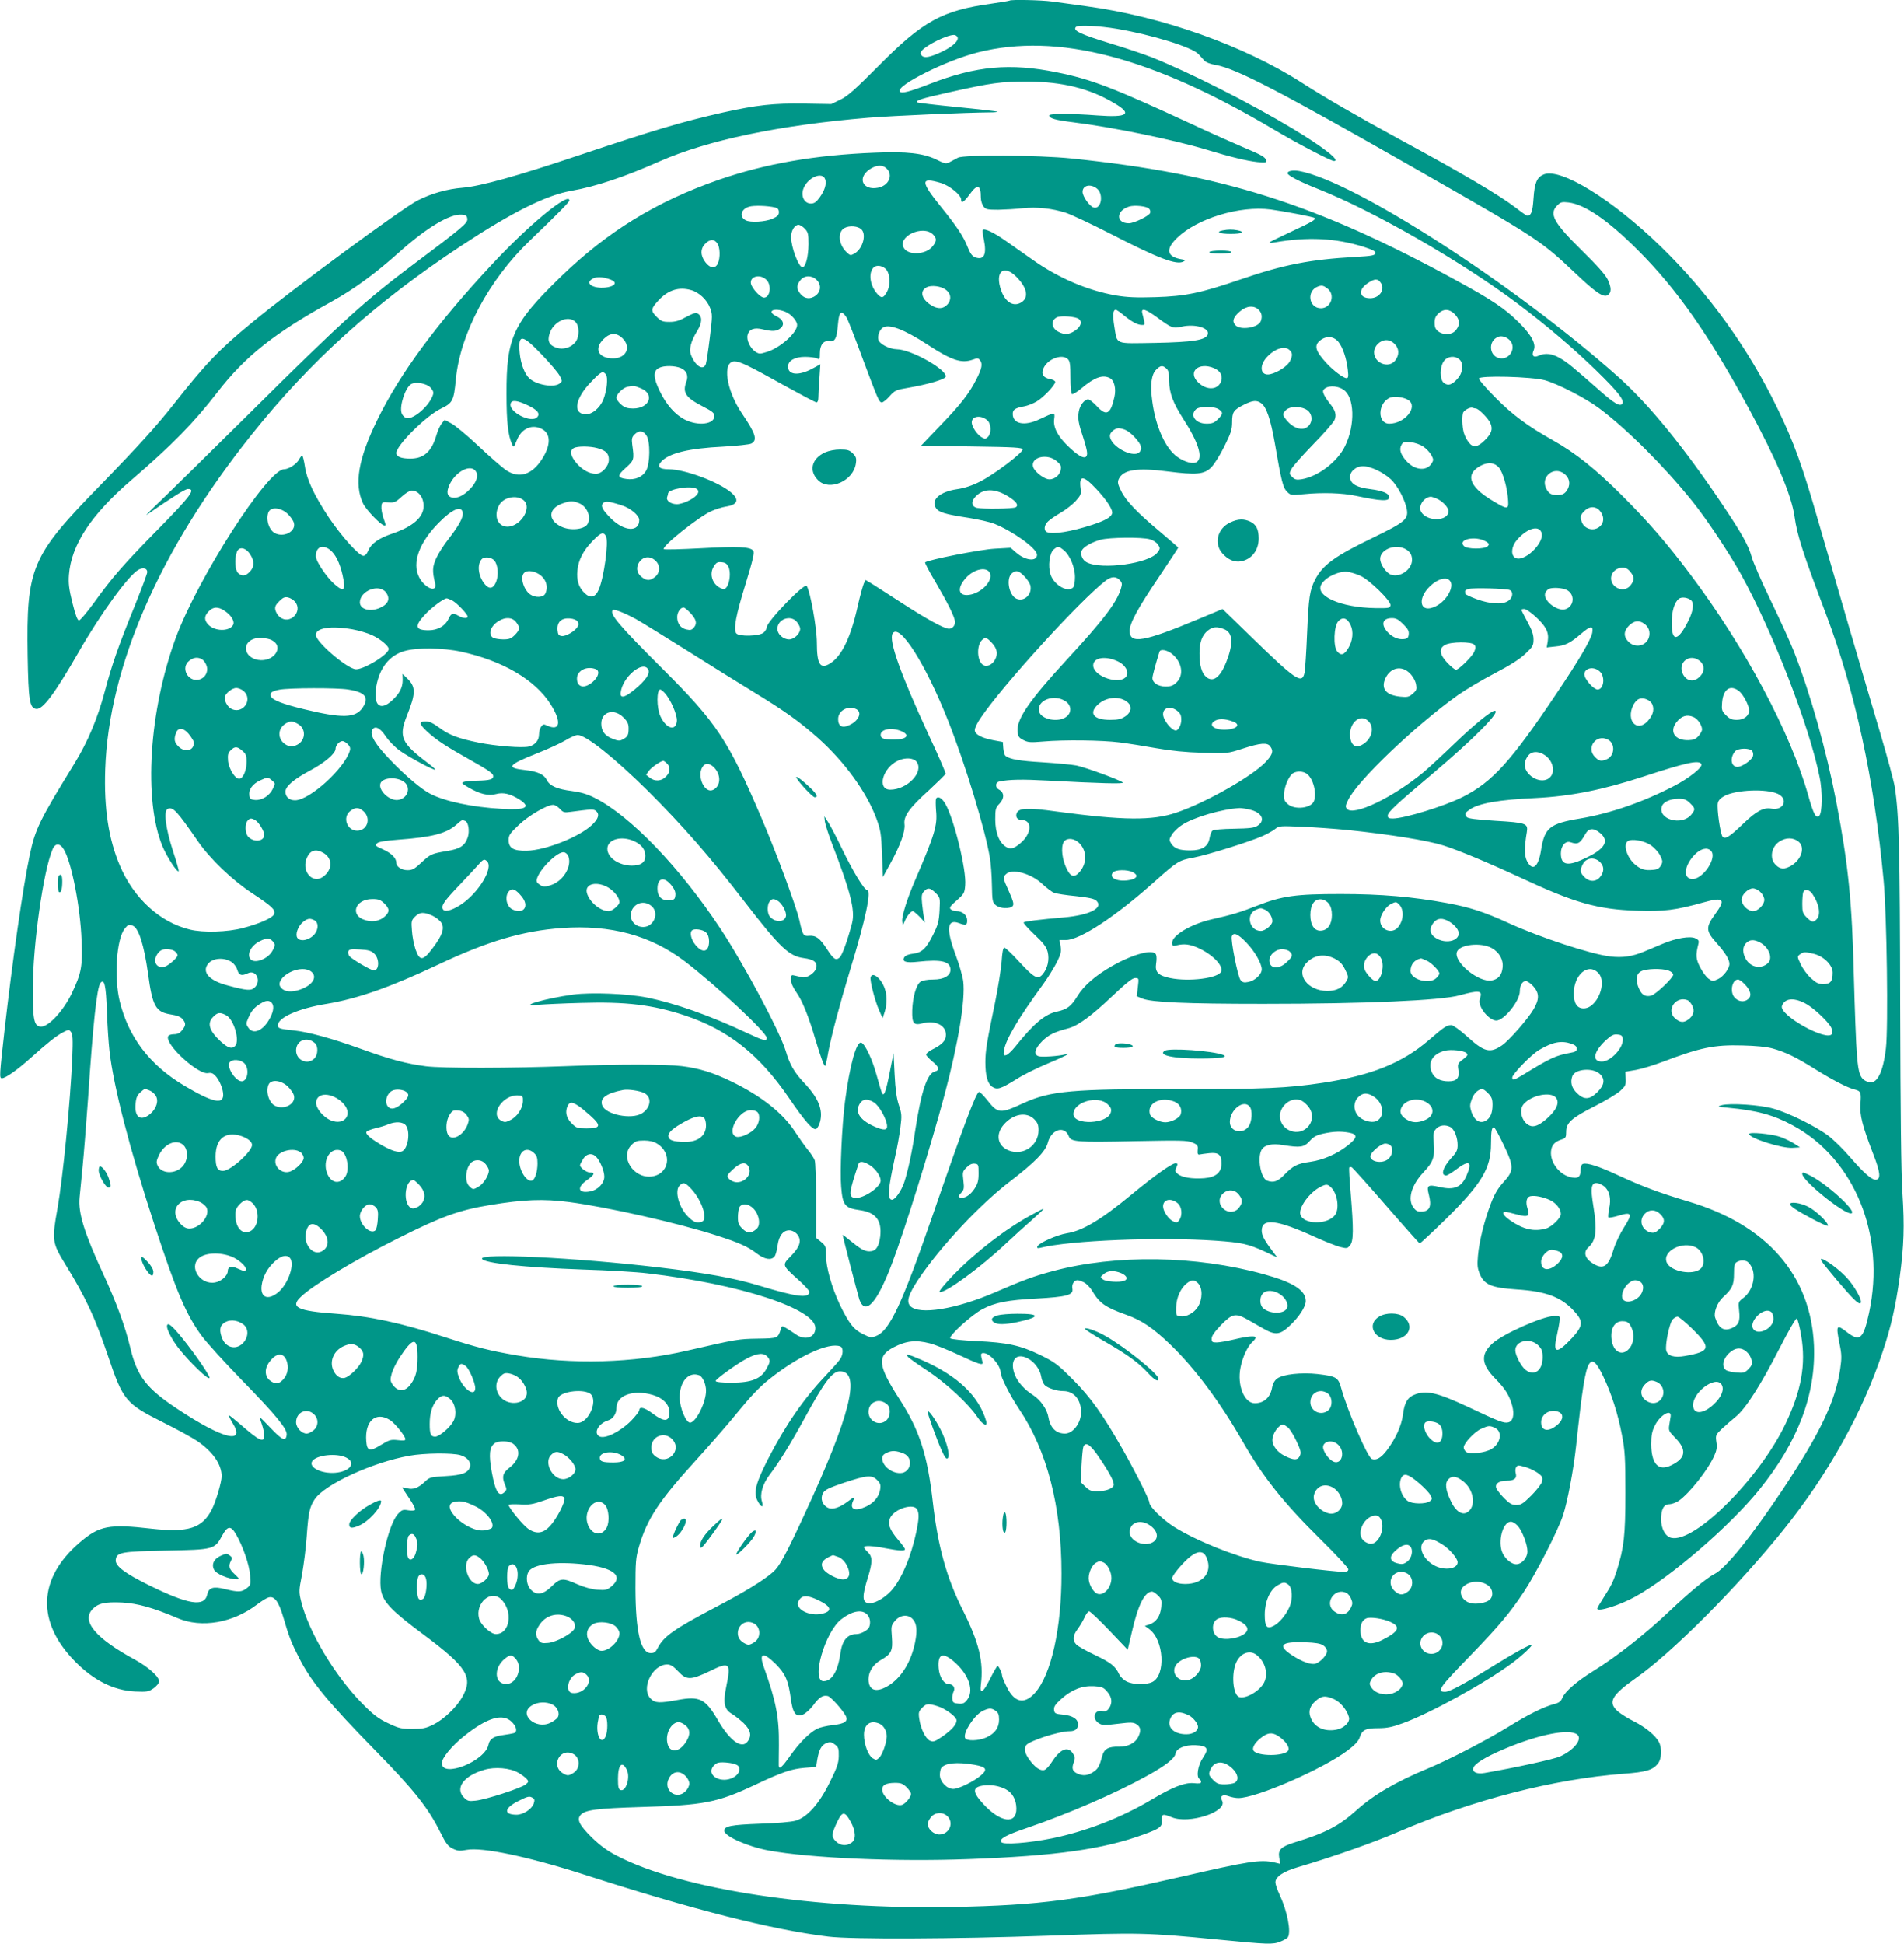 <?xml version="1.0" standalone="no"?>
<!DOCTYPE svg PUBLIC "-//W3C//DTD SVG 20010904//EN"
 "http://www.w3.org/TR/2001/REC-SVG-20010904/DTD/svg10.dtd">
<svg version="1.0" xmlns="http://www.w3.org/2000/svg"
 width="1254pt" height="1280pt" viewBox="0 0 1254 1280"
 preserveAspectRatio="xMidYMid meet">
<g transform="translate(0,1280) scale(0.1,-0.1)"
fill="#009688" stroke="none">
<path d="M6649 12796 c-2 -2 -56 -11 -119 -20 -325 -45 -451 -114 -744 -410
-155 -156 -202 -198 -251 -222 l-60 -29 -180 3 c-200 3 -309 -9 -535 -59 -273
-62 -444 -113 -955 -284 -395 -133 -640 -201 -758 -211 -101 -8 -204 -37 -295
-83 -100 -50 -826 -585 -1092 -805 -217 -178 -303 -268 -512 -533 -116 -148
-243 -287 -494 -545 -449 -460 -481 -536 -472 -1116 5 -293 13 -344 56 -350
43 -6 121 98 282 378 143 250 329 505 393 539 30 16 57 9 57 -16 0 -10 -37
-108 -81 -218 -112 -276 -152 -391 -199 -568 -47 -177 -113 -333 -195 -467
-237 -385 -263 -439 -300 -614 -44 -208 -114 -697 -166 -1156 -32 -287 -34
-310 -17 -310 24 0 102 55 188 132 114 102 169 146 214 170 39 20 40 20 54 2
11 -15 13 -48 8 -169 -13 -294 -62 -793 -98 -995 -37 -207 -35 -224 53 -367
133 -216 193 -344 279 -598 100 -297 118 -318 362 -440 92 -46 195 -102 227
-124 103 -70 161 -154 161 -232 0 -38 -38 -166 -64 -217 -64 -126 -155 -155
-399 -128 -280 32 -342 20 -471 -90 -278 -237 -288 -526 -29 -787 122 -123
252 -188 393 -195 77 -3 88 -2 120 20 19 13 36 33 38 44 4 30 -67 95 -160 146
-259 141 -353 253 -279 332 37 39 82 49 195 44 104 -6 204 -34 366 -103 157
-67 364 -32 523 90 25 19 58 40 72 45 40 15 69 -21 100 -126 39 -134 54 -171
104 -269 81 -160 191 -293 506 -615 250 -255 345 -374 425 -535 37 -75 51 -93
82 -108 31 -15 45 -17 92 -8 103 19 406 -45 771 -162 713 -230 1239 -364 1610
-409 152 -19 832 -16 1455 6 591 21 643 20 1115 -26 327 -32 359 -33 408 -13
23 9 45 22 49 28 23 36 -3 169 -52 276 -17 35 -30 74 -30 86 0 37 53 72 148
100 238 70 495 161 663 233 486 209 1021 347 1483 382 148 11 192 24 226 68
24 30 27 100 6 141 -23 43 -88 97 -165 136 -39 19 -86 49 -106 66 -67 60 -42
106 120 220 238 167 669 600 970 974 296 368 524 776 655 1175 57 171 84 293
112 490 28 207 32 334 18 553 -9 130 -13 532 -15 1247 -2 1021 -7 1235 -35
1425 -6 39 -51 205 -100 370 -116 391 -310 1056 -399 1365 -109 380 -164 534
-276 764 -193 397 -453 757 -766 1062 -321 312 -659 520 -771 476 -46 -19 -61
-55 -68 -159 -6 -89 -15 -112 -42 -113 -4 0 -37 23 -73 51 -116 88 -341 221
-780 459 -258 140 -486 272 -630 365 -378 243 -922 437 -1420 504 -82 12 -184
25 -225 31 -73 10 -273 14 -281 6z m708 -186 c229 -39 491 -120 535 -165 13
-14 30 -33 39 -43 10 -12 40 -24 77 -30 135 -24 422 -173 1327 -690 794 -453
813 -466 1040 -681 135 -128 185 -162 213 -145 26 16 26 49 1 102 -15 32 -70
94 -171 193 -186 183 -217 241 -162 296 23 23 31 25 75 20 108 -13 260 -118
454 -312 258 -257 471 -561 736 -1051 180 -332 278 -566 298 -705 17 -124 57
-246 206 -639 192 -506 319 -1091 381 -1760 21 -225 31 -968 15 -1102 -19
-164 -61 -243 -118 -222 -50 17 -63 49 -73 179 -6 66 -14 296 -20 510 -12 500
-37 743 -116 1155 -65 338 -171 715 -279 990 -20 52 -88 201 -150 330 -63 129
-120 261 -128 292 -19 71 -63 152 -188 338 -255 381 -488 667 -692 849 -678
604 -1740 1290 -2100 1355 -40 7 -77 1 -77 -14 0 -15 79 -56 203 -105 371
-148 944 -478 1313 -755 191 -144 365 -292 514 -437 149 -145 194 -203 173
-224 -16 -16 -55 7 -146 88 -185 163 -215 187 -262 214 -53 31 -98 36 -140 17
-35 -16 -50 0 -34 35 18 40 -13 99 -96 182 -92 92 -178 150 -415 279 -924 505
-1544 701 -2535 803 -215 22 -706 25 -745 5 -14 -7 -38 -20 -53 -28 -26 -14
-31 -14 -91 16 -85 41 -195 54 -401 45 -397 -15 -726 -73 -1035 -180 -409
-143 -727 -338 -1036 -637 -316 -307 -359 -399 -358 -773 0 -183 10 -273 37
-332 10 -22 11 -20 31 28 31 78 100 108 165 74 59 -30 60 -105 2 -196 -67
-107 -154 -133 -241 -73 -25 18 -106 88 -180 158 -73 69 -154 136 -178 148
l-43 23 -20 -24 c-10 -13 -26 -46 -34 -75 -32 -110 -83 -156 -173 -156 -60 0
-92 13 -92 37 0 50 198 247 296 293 75 36 83 52 96 189 28 302 217 657 487
916 178 171 261 255 261 265 0 60 -267 -160 -506 -417 -366 -392 -611 -724
-759 -1028 -125 -255 -154 -423 -94 -550 20 -42 119 -145 140 -145 12 0 12 -2
-7 53 -8 25 -14 58 -12 74 3 26 5 28 46 25 39 -3 48 1 87 37 26 24 54 41 67
41 44 -1 78 -45 78 -102 0 -74 -71 -136 -207 -182 -89 -30 -138 -65 -158 -112
-8 -21 -21 -34 -32 -34 -29 0 -145 130 -227 252 -97 147 -145 248 -158 337 -6
39 -14 71 -18 71 -3 0 -13 -11 -20 -25 -16 -31 -69 -65 -99 -65 -108 0 -568
-716 -714 -1112 -176 -480 -213 -1069 -86 -1373 29 -69 96 -172 106 -162 2 3
-14 63 -38 134 -49 151 -63 265 -34 277 36 13 59 -12 200 -216 79 -114 226
-255 356 -340 130 -86 153 -108 145 -136 -8 -25 -94 -64 -206 -93 -100 -27
-263 -32 -350 -10 -197 48 -369 205 -461 422 -74 174 -105 376 -96 634 23 675
358 1443 962 2200 390 489 813 870 1385 1248 337 222 558 332 724 361 157 27
352 92 581 194 316 139 786 238 1375 287 162 13 644 34 799 35 30 0 52 2 50 5
-3 2 -122 16 -264 30 -143 14 -261 28 -264 31 -13 13 30 26 214 67 273 61 336
70 510 70 232 -1 411 -45 575 -143 121 -71 87 -95 -113 -80 -168 13 -317 13
-317 0 0 -19 42 -31 157 -45 259 -32 662 -115 878 -180 161 -49 266 -74 336
-82 54 -5 61 -4 58 11 -5 22 -28 35 -161 91 -59 25 -205 90 -325 146 -520 241
-664 297 -894 343 -306 62 -529 42 -834 -76 -140 -54 -189 -66 -199 -50 -24
40 308 205 514 257 526 132 1143 -29 1950 -508 153 -91 375 -207 396 -207 47
0 -71 92 -272 213 -277 167 -683 372 -929 470 -49 19 -166 59 -259 87 -210 64
-264 89 -239 113 13 14 154 7 270 -13z m-1050 -56 c8 -23 -33 -61 -102 -94
-81 -38 -118 -45 -135 -25 -10 12 -10 18 1 31 32 38 163 103 212 104 10 0 20
-7 24 -16z m-467 -864 c44 -44 13 -113 -58 -126 -100 -19 -138 64 -55 121 45
30 86 32 113 5z m-405 -71 c10 -30 -4 -74 -36 -118 -23 -32 -36 -41 -59 -41
-41 0 -66 46 -50 94 25 76 127 121 145 65z m763 -24 c56 -17 132 -79 132 -108
0 -30 19 -18 56 33 51 71 74 65 74 -20 0 -21 8 -47 18 -60 15 -19 27 -21 97
-21 44 1 116 5 160 10 95 10 195 -1 285 -30 36 -12 169 -74 295 -139 315 -162
435 -208 480 -182 15 8 11 11 -21 16 -90 17 -98 67 -21 140 132 128 412 213
615 187 95 -13 283 -49 290 -56 11 -10 -16 -26 -153 -90 -76 -36 -141 -67
-144 -71 -3 -4 10 -4 29 -1 222 39 406 30 593 -29 61 -20 78 -29 75 -42 -3
-14 -23 -18 -133 -24 -297 -17 -468 -50 -754 -148 -263 -90 -363 -111 -561
-117 -127 -4 -187 -1 -260 11 -188 33 -384 117 -554 239 -49 34 -125 88 -169
119 -79 56 -142 86 -154 74 -3 -3 0 -32 7 -64 20 -98 1 -137 -56 -117 -21 8
-33 24 -50 66 -27 70 -70 135 -174 264 -140 173 -140 201 -2 160z m1026 -36
c47 -37 29 -141 -22 -125 -27 9 -72 73 -72 103 0 43 52 55 94 22z m-2119 -125
c18 -4 25 -13 25 -31 0 -19 -9 -28 -42 -43 -47 -21 -147 -27 -177 -10 -44 23
-31 73 22 89 31 10 123 7 172 -5z m2463 -8 c7 -7 10 -19 7 -28 -8 -20 -106
-68 -140 -68 -87 0 -86 83 1 110 36 11 115 3 132 -14z m-4490 -67 c3 -28 -30
-56 -366 -308 -309 -232 -465 -373 -1067 -971 -259 -256 -522 -515 -585 -575
-63 -60 -105 -103 -94 -95 179 123 254 170 272 170 52 0 21 -43 -195 -263
-236 -240 -304 -319 -428 -491 -45 -61 -87 -111 -95 -111 -10 0 -23 35 -43
115 -23 92 -27 129 -23 185 15 196 145 395 409 622 270 232 414 379 569 580
183 237 375 389 752 597 148 82 283 180 446 326 180 161 332 252 410 247 29
-2 35 -6 38 -28z m2223 -65 c21 -23 24 -35 24 -102 -1 -83 -19 -152 -40 -152
-25 0 -75 133 -75 200 0 41 24 80 49 80 10 0 28 -12 42 -26z m367 0 c42 -29
17 -131 -41 -164 -23 -13 -28 -13 -47 5 -51 46 -65 120 -30 155 24 24 86 27
118 4z m477 -38 c27 -27 25 -46 -8 -84 -45 -49 -152 -54 -183 -7 -49 76 124
158 191 91z m-1421 -58 c19 -26 21 -96 4 -133 -16 -36 -51 -33 -82 8 -34 44
-34 90 -1 122 30 31 59 32 79 3z m1106 -166 c31 -25 38 -104 13 -151 -23 -44
-36 -48 -62 -20 -49 53 -64 135 -30 175 16 19 52 18 79 -4z m863 -54 c75 -75
86 -143 27 -173 -49 -25 -99 7 -126 82 -43 122 14 175 99 91z m-2670 -20 c42
-16 31 -41 -23 -50 -78 -13 -146 18 -107 50 27 22 72 22 130 0z m1024 0 c37
-34 26 -118 -15 -118 -20 0 -62 41 -81 78 -28 54 47 86 96 40z m330 0 c38 -35
29 -89 -18 -113 -34 -18 -69 -8 -93 27 -21 30 -20 50 5 82 26 33 73 35 106 4z
m3718 -22 c29 -44 -10 -100 -71 -100 -73 0 -82 55 -16 99 46 31 67 32 87 1z
m-2866 -44 c35 -25 39 -67 10 -98 -27 -29 -63 -31 -106 -4 -64 39 -78 94 -30
118 30 16 95 8 126 -16z m2515 7 c52 -41 23 -129 -44 -129 -81 0 -97 115 -20
143 26 10 37 7 64 -14z m-4194 -9 c53 -14 106 -64 126 -116 17 -44 17 -53 -1
-198 -10 -83 -22 -161 -26 -173 -17 -47 -70 -14 -99 62 -13 35 1 89 41 154 34
54 36 97 6 115 -14 9 -29 4 -77 -21 -45 -25 -71 -33 -110 -33 -46 0 -56 4 -86
34 -40 40 -38 53 15 110 62 66 132 88 211 66z m3740 -130 c20 -20 25 -45 14
-75 -17 -44 -136 -62 -168 -26 -23 25 -14 52 30 90 42 37 93 42 124 11z
m-3116 -14 c37 -15 76 -60 76 -86 0 -51 -109 -149 -197 -177 -48 -15 -53 -15
-78 1 -34 23 -60 77 -51 110 9 38 44 51 100 37 63 -15 90 -14 116 7 30 24 19
58 -26 79 -70 34 -15 60 60 29z m2227 -22 c52 -43 91 -64 120 -64 22 0 22 -2
2 78 -9 36 22 27 96 -27 99 -73 106 -75 165 -62 88 20 186 -10 170 -52 -14
-37 -96 -50 -346 -55 -273 -4 -248 -15 -269 109 -12 74 -9 109 10 109 5 0 28
-16 52 -36z m2180 7 c34 -35 37 -68 8 -105 -38 -48 -136 -26 -140 32 -3 40 3
58 27 80 34 30 70 28 105 -7z m-4002 -28 c10 -21 56 -137 100 -258 104 -278
111 -295 129 -295 8 0 31 18 51 41 34 38 42 42 121 55 129 22 241 55 248 72
16 44 -228 182 -322 182 -49 1 -114 35 -121 63 -7 25 8 66 29 79 40 27 139
-10 294 -111 161 -105 224 -126 300 -99 30 11 35 11 48 -6 16 -23 11 -52 -24
-121 -46 -92 -104 -168 -236 -304 l-130 -136 334 -5 c287 -4 335 -7 335 -20 0
-23 -190 -166 -280 -211 -53 -27 -103 -43 -150 -50 -114 -16 -176 -70 -141
-124 19 -29 60 -41 216 -65 63 -10 139 -27 169 -39 124 -50 281 -163 281 -204
0 -47 -77 -39 -137 14 l-37 32 -105 -6 c-94 -5 -441 -74 -458 -90 -3 -3 27
-61 67 -127 83 -142 130 -236 130 -266 0 -24 -18 -44 -40 -44 -31 0 -146 63
-308 168 -92 60 -184 118 -204 131 l-37 22 -11 -21 c-6 -12 -25 -80 -41 -151
-46 -207 -106 -331 -183 -378 -64 -40 -86 -5 -86 137 0 95 -43 337 -67 374
-13 23 -263 -235 -263 -272 0 -9 -9 -25 -20 -35 -27 -25 -165 -28 -181 -5 -19
28 -3 116 61 323 51 167 60 209 51 221 -22 26 -98 29 -343 16 -131 -7 -242
-10 -246 -6 -16 17 223 208 310 249 29 13 73 27 98 31 80 12 92 46 33 95 -85
70 -304 151 -409 151 -62 0 -78 17 -49 50 51 56 180 88 410 99 89 5 171 14
183 20 43 23 29 65 -61 198 -105 155 -132 343 -49 343 36 0 96 -29 330 -160
109 -60 203 -110 210 -110 7 0 12 14 12 33 0 19 3 75 7 126 l6 92 -57 -31
c-88 -46 -156 -39 -156 16 0 39 45 64 112 64 33 0 68 -5 79 -10 17 -10 19 -7
19 35 0 54 25 85 62 78 34 -6 48 16 54 84 8 85 13 103 29 103 8 0 23 -17 34
-37z m1527 -4 c23 -19 12 -51 -25 -76 -39 -27 -71 -29 -110 -8 -48 24 -52 77
-8 96 28 12 124 4 143 -12z m-3316 -19 c27 -27 27 -98 0 -133 -29 -36 -81 -52
-125 -37 -47 16 -61 42 -46 91 24 81 123 127 171 79z m311 -109 c58 -58 23
-131 -63 -131 -97 0 -128 62 -64 126 44 44 86 46 127 5z m5841 -10 c44 -43 11
-121 -52 -121 -81 0 -97 115 -20 143 21 7 52 -2 72 -22z m-1128 -11 c29 -35
55 -111 63 -187 5 -43 3 -53 -9 -53 -20 0 -84 48 -129 96 -76 82 -87 119 -43
153 40 31 87 27 118 -9z m-5244 -87 c56 -59 110 -122 118 -141 16 -32 16 -35
-3 -48 -38 -28 -150 -9 -197 33 -32 28 -58 96 -65 167 -12 130 14 128 147 -11z
m5615 72 c31 -30 32 -73 4 -109 -43 -55 -139 -18 -139 54 0 41 39 80 80 80 19
0 40 -9 55 -25z m-691 -41 c20 -19 20 -37 1 -74 -16 -31 -80 -73 -128 -84 -63
-15 -78 50 -25 110 52 58 120 80 152 48z m-1460 -60 c13 -12 16 -38 16 -119 0
-59 4 -107 10 -110 6 -4 34 14 63 38 85 72 140 92 187 67 29 -15 42 -70 30
-123 -25 -115 -53 -130 -115 -63 -23 25 -49 46 -58 46 -25 0 -55 -39 -62 -81
-8 -45 -2 -78 31 -176 13 -39 24 -83 24 -97 0 -46 -41 -34 -114 35 -78 72
-111 133 -103 190 6 46 5 46 -97 -2 -99 -47 -176 -31 -176 36 0 28 18 39 75
49 22 4 59 18 82 32 44 25 123 109 123 129 0 7 -16 16 -35 19 -46 9 -61 36
-40 76 31 60 123 91 159 54z m2578 -1 c29 -26 24 -86 -12 -126 -36 -41 -61
-50 -89 -30 -30 20 -30 109 0 147 24 31 72 35 101 9z m-5128 -57 c38 -16 52
-50 36 -91 -26 -70 -4 -103 106 -160 66 -34 79 -44 79 -65 0 -54 -106 -67
-193 -24 -66 33 -124 99 -168 191 -42 86 -43 131 -4 150 33 17 103 16 144 -1z
m3198 -3 c14 -12 18 -31 18 -82 1 -79 25 -143 94 -251 96 -148 129 -249 91
-280 -23 -19 -80 -5 -132 32 -78 56 -142 199 -164 366 -15 108 -6 176 26 208
28 28 42 30 67 7z m313 3 c40 -17 58 -46 49 -81 -16 -63 -95 -70 -153 -13 -71
69 2 136 104 94z m-4005 -41 c16 -19 7 -107 -16 -165 -24 -59 -77 -102 -122
-98 -82 7 -62 108 43 215 64 67 75 72 95 48z m6185 -39 c88 -25 269 -118 358
-185 183 -137 428 -382 613 -612 92 -114 240 -336 319 -478 210 -378 451 -998
520 -1341 19 -93 17 -232 -3 -252 -21 -21 -38 11 -72 132 -116 414 -415 976
-779 1460 -152 202 -275 345 -446 515 -173 174 -308 282 -456 365 -168 94
-270 170 -381 283 -60 60 -108 116 -108 124 0 22 349 13 435 -11z m-7338 -50
c18 -22 21 -31 12 -53 -29 -76 -139 -165 -178 -144 -11 6 -23 20 -26 31 -15
47 24 166 62 190 31 19 105 5 130 -24z m1381 -2 c97 -38 61 -134 -49 -134 -36
0 -55 6 -78 26 -17 14 -31 35 -31 45 0 24 43 66 73 72 40 8 46 7 85 -9z m4630
-10 c73 -48 79 -231 11 -371 -50 -104 -178 -201 -287 -219 -33 -5 -44 -2 -61
15 -20 20 -21 23 -5 53 9 18 74 91 145 164 71 72 133 144 139 159 13 34 6 60
-29 105 -38 48 -53 79 -45 91 19 31 87 33 132 3z m427 -68 c68 -44 -22 -156
-125 -156 -80 0 -77 136 4 171 29 12 91 4 121 -15z m-5799 -35 c63 -30 83 -54
63 -77 -38 -46 -196 36 -175 91 8 23 44 18 112 -14z m4830 14 c35 -24 62 -105
90 -262 44 -256 54 -294 81 -321 24 -24 27 -24 111 -16 121 12 254 8 342 -11
165 -35 220 -38 220 -9 0 24 -43 43 -124 53 -89 11 -129 33 -134 74 -5 40 37
77 85 77 49 0 130 -38 182 -85 44 -40 97 -140 107 -202 10 -62 -16 -83 -220
-182 -255 -123 -335 -181 -385 -279 -35 -69 -42 -116 -52 -347 -5 -126 -13
-246 -17 -265 -17 -78 -57 -50 -365 250 l-175 170 -158 -66 c-361 -151 -454
-167 -454 -78 0 50 52 147 195 358 69 103 125 188 125 190 0 2 -53 48 -117
102 -154 129 -228 206 -259 271 -22 44 -25 58 -16 78 29 63 121 77 327 50 182
-23 235 -19 281 26 20 19 59 81 87 138 44 89 52 112 52 161 0 67 9 80 78 115
58 29 84 31 113 10z m-278 -41 c29 -20 28 -30 -7 -65 -24 -24 -38 -29 -75 -29
-71 0 -111 54 -70 94 21 22 122 22 152 0z m572 1 c53 -27 49 -104 -5 -125 -34
-13 -82 7 -118 49 -32 39 -33 45 -7 71 24 24 88 27 130 5z m1120 5 c18 0 83
-66 96 -97 17 -39 8 -68 -36 -111 -46 -47 -78 -52 -105 -17 -13 15 -28 44 -34
65 -12 42 -14 119 -3 136 12 17 46 34 60 29 8 -3 18 -5 22 -5z m-3215 -80 c24
-24 25 -84 2 -107 -14 -14 -20 -15 -39 -4 -30 15 -68 71 -68 99 0 44 64 51
105 12z m913 -64 c31 -16 74 -61 91 -93 8 -17 9 -29 1 -43 -31 -58 -200 28
-200 101 0 21 32 49 57 49 13 0 36 -6 51 -14z m-3161 -33 c27 -41 25 -185 -2
-233 -25 -42 -73 -62 -130 -54 -60 8 -61 23 -3 74 54 49 56 53 42 152 -5 39
-2 50 15 67 29 29 57 26 78 -6z m5117 -74 c20 -13 43 -38 53 -56 15 -29 16
-33 0 -57 -34 -51 -112 -42 -166 20 -37 42 -47 75 -31 104 10 20 18 22 61 18
28 -3 63 -15 83 -29z m-5439 -10 c55 -15 75 -35 75 -76 0 -43 -46 -93 -85 -93
-43 0 -89 25 -128 70 -40 47 -47 83 -19 99 23 14 107 14 157 0z m3026 -87 c27
-24 31 -32 24 -60 -8 -38 -53 -67 -88 -56 -37 11 -86 54 -93 80 -17 65 96 91
157 36z m2912 -42 c27 -32 56 -139 60 -220 3 -56 -6 -56 -108 6 -152 92 -177
174 -70 229 49 24 90 19 118 -15z m-6738 -25 c18 -29 2 -74 -41 -117 -42 -43
-85 -62 -118 -54 -32 8 -37 36 -16 83 41 90 142 141 175 88z m7168 -15 c33
-26 41 -63 23 -99 -16 -31 -34 -41 -71 -41 -37 0 -55 10 -71 42 -40 78 50 152
119 98z m-3085 -97 c73 -78 115 -143 106 -166 -9 -24 -46 -45 -131 -73 -138
-45 -256 -64 -297 -48 -23 9 -20 47 7 71 12 12 49 37 83 57 33 19 78 54 99 77
33 37 37 46 32 82 -12 89 17 89 101 0z m-2630 -2 c25 -16 7 -46 -43 -73 -28
-16 -66 -28 -87 -28 -40 0 -73 24 -64 47 3 8 6 19 6 23 0 30 151 55 188 31z
m2051 -49 c55 -34 72 -59 51 -72 -16 -11 -221 -13 -257 -4 -36 10 -39 42 -7
75 52 54 126 54 213 1z m-3188 -28 c50 -45 -12 -157 -95 -171 -72 -11 -109 63
-70 138 28 56 120 74 165 33z m6006 15 c40 -15 83 -59 83 -85 0 -68 -144 -71
-181 -3 -19 37 17 94 63 98 4 1 19 -4 35 -10z m-5642 -33 c52 -22 80 -90 55
-136 -20 -37 -116 -47 -175 -17 -89 43 -84 119 10 152 51 18 68 18 110 1z
m278 -13 c59 -18 117 -67 117 -97 0 -82 -99 -76 -185 9 -56 56 -70 82 -55 100
14 17 40 15 123 -12z m6446 -39 c35 -44 23 -96 -26 -115 -35 -13 -77 4 -92 37
-16 37 -14 52 14 79 33 34 77 33 104 -1z m-8645 -17 c19 -18 38 -45 42 -61 14
-56 -67 -98 -127 -66 -40 22 -61 98 -39 141 18 33 81 26 124 -14z m1154 6 c4
-30 -26 -85 -93 -171 -31 -39 -68 -97 -82 -128 -25 -56 -27 -84 -7 -166 15
-65 -69 -31 -106 42 -48 94 1 228 131 359 89 90 150 115 157 64z m7103 -126
c31 -67 -121 -212 -176 -167 -26 22 -19 75 17 116 64 73 138 97 159 51z
m-6160 -28 c19 -36 -13 -273 -48 -352 -22 -51 -55 -59 -93 -22 -39 37 -54 86
-47 150 7 69 38 129 100 193 56 57 71 62 88 31z m3582 -20 c21 -5 44 -21 54
-35 15 -24 15 -27 -4 -52 -52 -72 -366 -116 -465 -65 -31 15 -46 57 -31 82 14
23 69 53 122 67 57 16 273 18 324 3z m2216 -16 c20 -13 21 -17 9 -30 -21 -20
-135 -20 -156 1 -46 46 80 71 147 29z m-7615 -54 c35 -28 63 -83 82 -165 23
-103 10 -117 -56 -58 -52 47 -120 150 -120 181 0 62 44 81 94 42z m4831 -1
c41 -32 75 -112 75 -178 0 -31 -5 -61 -12 -68 -36 -36 -126 15 -149 85 -18 55
-7 142 21 165 28 23 31 23 65 -4z m2238 13 c38 -15 57 -40 57 -77 0 -64 -79
-119 -139 -98 -32 12 -71 68 -71 104 0 57 85 96 153 71z m-7596 -40 c30 -45
29 -85 -2 -116 -28 -29 -51 -32 -77 -8 -20 18 -25 94 -8 138 14 38 57 31 87
-14z m1608 -41 c25 -27 31 -97 12 -143 -19 -45 -46 -49 -76 -11 -41 52 -50
125 -19 161 16 19 63 15 83 -7z m1062 -2 c33 -30 31 -80 -3 -107 -32 -25 -52
-26 -82 -5 -35 24 -45 59 -27 94 24 45 74 54 112 18z m481 -41 c16 -33 9 -103
-12 -133 -12 -15 -18 -16 -39 -7 -55 25 -77 92 -47 141 17 28 25 33 53 30 24
-2 35 -10 45 -31z m5942 -35 c25 -32 25 -53 -1 -86 -26 -33 -73 -35 -106 -4
-39 37 -25 97 28 116 32 12 56 4 79 -26z m-4219 -8 c18 -51 -59 -130 -138
-141 -73 -10 -82 45 -20 113 55 60 140 75 158 28z m-2981 1 c54 -28 76 -87 50
-136 -13 -24 -66 -26 -98 -3 -44 31 -68 114 -40 142 16 16 53 15 88 -3z m3205
-18 c19 -19 37 -46 41 -61 14 -59 -40 -111 -92 -88 -51 24 -70 138 -27 169 26
20 42 16 78 -20z m2214 2 c58 -25 203 -166 199 -194 -3 -19 -10 -20 -98 -19
-232 3 -407 82 -355 160 31 48 119 87 175 78 19 -3 55 -14 79 -25z m-1584 -29
c16 -17 17 -25 7 -58 -29 -92 -116 -206 -357 -467 -243 -264 -329 -388 -323
-469 3 -35 8 -44 38 -59 30 -16 47 -17 130 -10 136 12 389 9 505 -6 55 -7 163
-24 240 -38 97 -17 191 -27 305 -30 165 -5 165 -5 264 27 118 38 163 42 182
15 23 -31 16 -53 -28 -101 -87 -94 -396 -270 -590 -335 -158 -54 -350 -52
-788 7 -193 27 -250 24 -264 -11 -9 -25 5 -45 33 -45 72 0 67 -90 -9 -153 -42
-36 -67 -42 -95 -23 -45 29 -69 92 -70 178 0 71 2 79 29 107 32 34 31 72 -4
91 -27 15 -26 48 3 54 63 13 149 15 312 6 356 -19 510 -23 500 -13 -17 16
-246 100 -305 112 -30 6 -130 15 -221 21 -155 9 -217 20 -246 42 -7 5 -13 28
-15 51 l-3 41 -60 11 c-80 15 -125 39 -125 68 0 12 16 47 37 77 140 210 660
781 827 908 36 27 67 28 91 2z m2175 -5 c30 -37 -21 -130 -92 -166 -115 -58
-130 63 -19 149 46 35 91 42 111 17z m-7008 -76 c30 -40 16 -77 -39 -101 -65
-29 -133 -11 -133 36 1 77 128 125 172 65z m7401 16 c26 -11 21 -52 -10 -72
-38 -25 -118 -21 -208 12 -41 15 -75 31 -75 36 0 5 0 12 -1 17 0 4 10 10 23
14 29 9 247 3 271 -7z m377 0 c53 -28 49 -104 -6 -125 -57 -22 -160 62 -135
109 6 11 16 22 23 24 27 11 90 6 118 -8z m-8377 -77 c55 -65 -36 -156 -101
-100 -12 9 -24 29 -28 44 -5 22 0 34 25 59 25 25 37 30 59 25 15 -4 35 -16 45
-28z m9194 10 c22 -18 15 -72 -17 -135 -68 -137 -110 -143 -110 -16 0 78 18
138 48 161 18 13 57 8 79 -10z m-8158 -2 c30 -16 101 -90 101 -106 0 -14 -31
-12 -60 5 -38 22 -48 18 -67 -22 -21 -45 -71 -73 -130 -73 -89 0 -95 27 -25
102 44 48 125 108 144 108 5 0 21 -6 37 -14z m-1498 -69 c44 -30 68 -71 53
-94 -26 -42 -118 -40 -160 2 -31 31 -30 59 1 90 30 31 62 32 106 2z m3064 -11
c41 -44 48 -70 26 -97 -14 -17 -23 -20 -49 -14 -39 8 -62 39 -62 82 0 31 21
63 42 63 6 0 25 -15 43 -34z m-357 -42 c37 -21 188 -114 336 -207 148 -93 346
-217 440 -274 211 -129 298 -192 424 -303 174 -156 318 -354 383 -527 29 -80
33 -101 38 -238 l6 -150 48 87 c67 122 100 214 94 260 -7 53 31 107 162 225
58 54 107 102 109 108 1 6 -47 119 -109 250 -188 407 -268 630 -240 674 45 71
219 -203 367 -579 114 -289 243 -714 274 -900 6 -36 12 -116 13 -178 2 -106 4
-115 26 -133 28 -23 93 -25 111 -5 9 12 4 31 -24 94 -41 91 -42 95 -20 116 39
39 165 5 238 -64 29 -27 64 -54 79 -59 15 -6 80 -16 144 -22 89 -10 121 -17
135 -31 47 -47 -46 -94 -215 -109 -161 -14 -258 -26 -265 -33 -3 -4 28 -39 70
-79 60 -56 79 -81 88 -114 13 -52 0 -110 -33 -149 -32 -37 -57 -23 -156 85
-46 50 -89 91 -96 91 -8 0 -14 -29 -18 -92 -4 -51 -23 -169 -42 -263 -56 -268
-65 -325 -65 -400 0 -89 15 -141 45 -161 33 -22 56 -14 158 49 46 30 138 75
203 102 109 45 169 76 119 62 -39 -11 -153 -19 -174 -12 -36 11 -26 50 24 100
43 42 80 60 172 84 64 17 152 82 289 212 91 86 132 119 150 119 25 0 25 -1 18
-60 l-7 -60 36 -15 c60 -25 287 -35 797 -35 671 0 1170 22 1293 56 126 35 152
32 136 -15 -8 -23 -7 -37 6 -65 22 -45 69 -86 100 -86 51 0 155 129 155 193 0
38 17 67 39 67 11 0 33 -16 50 -35 40 -45 40 -84 2 -150 -38 -65 -160 -204
-208 -238 -81 -55 -118 -45 -237 64 -43 38 -86 69 -97 69 -30 0 -48 -12 -150
-100 -176 -151 -377 -231 -697 -280 -232 -35 -391 -42 -925 -41 -728 1 -866
-11 -1045 -92 -156 -72 -169 -71 -241 21 -23 28 -46 52 -52 52 -19 0 -97 -205
-313 -832 -195 -563 -277 -739 -363 -774 -33 -14 -38 -14 -89 11 -62 30 -94
72 -154 197 -52 111 -90 245 -90 322 0 57 -2 63 -32 88 l-33 27 0 243 c0 134
-4 254 -9 268 -5 14 -25 45 -46 70 -20 25 -57 77 -82 115 -79 124 -224 239
-423 335 -120 58 -211 86 -325 100 -107 13 -418 13 -755 0 -360 -14 -822 -15
-930 -1 -129 17 -230 43 -432 116 -192 69 -343 110 -438 120 -92 9 -105 14
-105 33 0 52 136 112 322 142 207 35 418 109 738 260 325 153 551 220 810 239
321 23 585 -48 810 -219 206 -157 540 -469 540 -504 0 -25 -18 -20 -136 35
-239 112 -465 192 -650 230 -128 26 -369 36 -489 20 -186 -25 -381 -83 -225
-67 36 3 160 9 275 12 299 9 472 -12 685 -82 287 -96 491 -257 688 -546 103
-151 155 -210 177 -202 8 4 20 24 26 47 21 79 -10 157 -105 257 -65 69 -95
121 -121 210 -38 126 -275 571 -430 805 -265 401 -593 743 -828 861 -49 25
-91 37 -150 45 -97 12 -147 34 -165 72 -18 37 -61 57 -143 66 -129 14 -114 34
78 110 73 29 158 68 189 87 31 19 66 34 79 34 54 0 244 -152 462 -368 228
-227 411 -436 635 -727 235 -305 294 -361 392 -374 68 -9 91 -28 82 -65 -8
-33 -63 -69 -93 -61 -13 3 -34 8 -48 11 -23 6 -25 4 -25 -27 0 -23 12 -50 35
-83 40 -57 80 -156 126 -312 35 -118 58 -179 64 -172 3 2 12 42 20 89 22 114
73 307 145 545 102 333 142 524 110 524 -18 0 -93 123 -161 264 -37 78 -80
159 -94 181 l-26 40 4 -36 c3 -19 24 -85 47 -145 122 -316 153 -439 132 -522
-29 -112 -65 -212 -82 -227 -25 -22 -40 -12 -84 56 -46 71 -72 90 -116 87 -39
-4 -43 3 -65 102 -21 92 -148 435 -248 670 -221 517 -295 629 -652 985 -290
289 -353 364 -329 388 9 8 76 -18 152 -59z m5925 16 c69 -63 90 -104 81 -161
l-7 -42 55 6 c67 6 99 22 169 82 65 56 84 58 76 10 -7 -44 -88 -183 -238 -405
-298 -445 -421 -580 -615 -678 -119 -60 -385 -142 -461 -142 -26 0 -33 4 -33
19 0 23 54 73 295 276 275 232 455 415 409 415 -22 0 -138 -94 -262 -214 -81
-78 -175 -165 -210 -194 -200 -165 -459 -289 -501 -238 -11 13 -10 22 8 58 60
126 445 493 723 691 51 36 160 101 243 144 103 54 166 94 202 129 48 45 53 54
53 94 0 32 -11 63 -40 116 -22 40 -40 76 -40 79 0 3 9 5 19 5 11 0 44 -22 74
-50z m-6714 -36 c28 -36 26 -50 -8 -85 -24 -24 -38 -29 -76 -29 -25 0 -55 5
-66 10 -37 20 -19 78 34 110 46 29 91 26 116 -6z m405 4 c8 -13 8 -23 0 -35
-18 -30 -77 -64 -104 -61 -21 3 -25 9 -28 40 -4 52 25 80 80 76 26 -2 45 -10
52 -20z m1445 -4 c12 -15 21 -34 21 -44 0 -32 -39 -70 -73 -70 -38 0 -77 34
-77 69 0 65 89 96 129 45z m3645 -17 c22 -45 16 -105 -14 -155 -27 -45 -49
-51 -73 -21 -27 33 -22 166 7 198 28 31 58 23 80 -22z m348 3 c30 -30 39 -45
36 -67 -2 -22 -9 -29 -32 -31 -38 -5 -81 15 -111 50 -42 50 -28 88 33 88 27 0
43 -9 74 -40z m1586 4 c32 -22 43 -57 31 -94 -20 -55 -91 -69 -134 -25 -33 33
-32 70 4 106 33 32 65 37 99 13z m-8506 -38 c43 -8 101 -25 130 -39 52 -24
108 -70 108 -90 0 -38 -179 -145 -223 -133 -69 17 -257 182 -257 225 0 47 99
62 242 37z m5743 0 c56 -24 59 -95 10 -219 -39 -97 -85 -131 -129 -96 -31 25
-46 75 -46 157 0 74 17 120 55 150 32 26 62 28 110 8z m-6275 -71 c85 -44 13
-147 -90 -130 -90 15 -110 108 -30 138 30 11 92 7 120 -8z m4740 -15 c37 -39
44 -73 25 -111 -21 -40 -61 -55 -86 -33 -35 32 -36 125 -2 159 21 21 31 19 63
-15z m3180 -15 c10 -12 10 -21 0 -45 -13 -32 -102 -120 -121 -120 -7 0 -32 20
-56 45 -53 56 -58 96 -15 119 38 21 175 22 192 1z m-6673 -46 c272 -59 486
-184 588 -344 75 -117 66 -182 -21 -143 -23 11 -28 10 -40 -7 -8 -10 -14 -34
-14 -52 0 -38 -26 -69 -66 -79 -43 -11 -220 3 -332 26 -133 27 -195 50 -261
100 -38 28 -63 40 -87 40 -46 0 -44 -18 9 -67 61 -56 123 -97 287 -189 104
-58 146 -86 148 -101 4 -25 -19 -32 -108 -34 -36 0 -74 -4 -85 -8 -17 -7 -13
-11 28 -35 76 -45 134 -59 184 -45 48 13 95 2 156 -37 78 -51 38 -70 -122 -60
-191 11 -367 48 -466 98 -59 30 -159 114 -264 223 -98 101 -137 165 -120 198
17 31 51 16 89 -41 19 -29 60 -71 90 -93 54 -40 228 -134 236 -127 2 3 -20 22
-49 44 -174 131 -192 172 -138 309 61 151 61 193 1 250 l-29 28 1 -40 c0 -51
-20 -90 -72 -137 -78 -71 -123 -29 -102 94 22 123 86 204 185 233 80 24 256
22 374 -4z m4684 -16 c64 -54 77 -136 30 -184 -24 -24 -38 -29 -75 -29 -49 0
-86 24 -86 56 0 13 21 92 46 172 6 21 51 13 85 -15z m-6392 -33 c10 -5 24 -22
30 -39 17 -41 -7 -87 -50 -96 -72 -16 -121 79 -63 124 29 23 55 26 83 11z
m6034 -15 c46 -21 73 -66 57 -95 -35 -65 -220 -7 -220 69 0 52 82 65 163 26z
m3831 4 c34 -27 35 -71 1 -104 -38 -39 -86 -32 -111 16 -38 75 43 141 110 88z
m-6925 -57 c14 -27 -15 -70 -89 -132 -66 -54 -97 -61 -92 -20 11 102 147 215
181 152z m-345 2 c28 -11 18 -50 -19 -83 -55 -48 -105 -38 -105 21 0 53 64 85
124 62z m5361 -27 c21 -21 36 -48 41 -72 6 -34 4 -41 -22 -63 -24 -21 -35 -24
-82 -19 -95 10 -129 53 -97 122 34 71 107 85 160 32z m1252 11 c37 -34 26
-118 -15 -118 -20 0 -62 41 -81 78 -28 54 47 86 96 40z m-8930 -130 c58 -54
-4 -148 -78 -118 -26 11 -49 46 -49 76 0 25 47 64 76 64 15 0 38 -10 51 -22z
m686 12 c114 -18 140 -52 95 -120 -47 -69 -135 -71 -389 -9 -137 33 -206 60
-215 84 -9 23 5 34 57 44 61 12 381 13 452 1z m9160 -10 c29 -23 67 -96 67
-128 0 -36 -35 -62 -81 -62 -32 0 -47 6 -71 30 -28 28 -30 35 -26 85 7 88 54
119 111 75z m-7076 -12 c40 -43 84 -145 81 -185 -6 -71 -71 -52 -109 32 -25
55 -25 175 0 175 4 0 17 -10 28 -22z m2643 -57 c37 -26 39 -73 4 -100 -52 -41
-167 -19 -180 34 -19 75 101 119 176 66z m400 0 c38 -27 34 -69 -9 -98 -27
-18 -48 -23 -100 -23 -108 0 -142 43 -81 100 53 50 137 59 190 21z m3464 -23
c12 -35 1 -70 -33 -107 -70 -75 -143 4 -95 104 8 18 25 37 37 42 31 14 80 -7
91 -39z m-5243 -28 c38 -21 15 -76 -46 -104 -47 -23 -75 -9 -75 39 0 57 67 93
121 65z m2113 -11 c20 -16 26 -29 26 -59 0 -33 -19 -70 -36 -70 -29 0 -84 70
-84 107 0 45 50 57 94 22z m-3648 -43 c27 -27 34 -42 34 -72 0 -45 -6 -56 -39
-73 -19 -11 -31 -10 -66 4 -51 19 -75 51 -75 100 0 79 84 103 146 41z m7049 2
c27 -12 55 -54 55 -82 0 -8 -10 -27 -23 -42 -19 -21 -33 -27 -68 -28 -88 -2
-126 56 -78 118 34 43 70 54 114 34z m-3032 -30 c42 -16 31 -41 -23 -50 -78
-13 -146 18 -107 50 27 22 72 22 130 0z m897 -5 c34 -44 9 -118 -52 -149 -36
-19 -64 -5 -73 37 -23 104 68 185 125 112z m-7061 -8 c62 -32 55 -119 -12
-144 -15 -6 -35 -8 -44 -4 -75 26 -85 113 -18 151 27 15 41 15 74 -3z m-705
-82 c26 -37 28 -46 18 -68 -16 -34 -64 -34 -97 0 -27 26 -31 49 -15 90 15 41
57 31 94 -22z m4681 33 c62 -26 37 -56 -46 -56 -70 0 -89 7 -89 31 0 38 71 51
135 25z m4656 -57 c48 -25 44 -105 -7 -128 -37 -16 -52 -14 -79 14 -62 61 9
156 86 114z m-8300 -30 c14 -14 18 -27 13 -42 -35 -118 -265 -327 -361 -327
-38 0 -63 22 -63 57 0 35 54 81 162 139 96 51 168 112 168 143 0 23 25 51 46
51 8 0 23 -9 35 -21z m-695 -43 c23 -19 28 -31 28 -72 0 -56 -21 -107 -46
-112 -27 -5 -70 62 -76 117 -3 40 -1 52 17 70 27 27 43 27 77 -3z m9944 -1 c6
-8 9 -23 5 -35 -8 -26 -72 -70 -102 -70 -43 0 -52 60 -15 103 19 21 94 23 112
2z m-1347 -43 c39 -39 47 -98 17 -129 -57 -61 -187 18 -166 101 4 15 16 36 27
47 28 28 83 20 122 -19z m-4156 -29 c49 -66 -61 -183 -174 -183 -89 0 -51 144
51 191 47 22 104 19 123 -8z m-1645 -10 c25 -23 23 -59 -7 -88 -29 -30 -74
-32 -106 -6 l-24 19 20 28 c17 22 78 64 94 64 2 0 13 -7 23 -17z m6813 -4 c13
-19 -79 -93 -180 -145 -206 -107 -422 -181 -619 -214 -199 -33 -233 -61 -256
-205 -18 -116 -56 -146 -93 -75 -18 35 -18 91 -1 191 9 57 -4 62 -208 74 -136
9 -182 15 -189 26 -13 21 -11 26 19 47 58 42 193 66 435 77 228 11 440 53 707
140 284 93 369 112 385 84z m-6500 -25 c45 -49 42 -119 -6 -144 -60 -33 -116
99 -67 157 17 21 47 15 73 -13z m3901 -39 c42 -29 68 -127 48 -180 -18 -47
-125 -60 -171 -21 -24 20 -28 31 -26 69 2 49 33 120 60 136 26 15 65 13 89 -4z
m-6815 -44 c23 -19 23 -20 6 -55 -22 -46 -71 -77 -117 -74 -30 3 -35 7 -38 31
-5 39 22 75 71 98 52 23 50 23 78 0z m866 -7 c55 -35 29 -116 -39 -122 -55 -5
-127 64 -113 108 12 39 101 47 152 14z m9053 -82 c71 -34 37 -112 -43 -97 -51
10 -100 -16 -186 -99 -86 -83 -116 -103 -135 -87 -15 13 -41 191 -32 225 4 17
21 33 46 46 79 40 277 47 350 12z m-579 -61 c35 -35 35 -40 9 -74 -62 -78
-223 -34 -195 53 9 29 53 49 108 50 41 0 53 -5 78 -29z m-7444 -37 c22 -24 29
-26 71 -20 136 18 152 19 167 6 25 -21 17 -51 -26 -92 -83 -79 -307 -168 -430
-170 -87 -2 -119 17 -119 70 0 32 8 44 65 98 64 62 187 134 228 134 11 0 31
-12 44 -26z m-1293 -16 c52 -47 25 -128 -42 -128 -67 0 -98 88 -46 129 34 27
57 26 88 -1z m5836 11 c81 -18 107 -71 53 -106 -22 -15 -52 -18 -156 -20 -74
-1 -134 -6 -142 -13 -7 -6 -15 -28 -19 -50 -9 -54 -49 -80 -128 -80 -70 0
-102 12 -124 44 -15 24 -15 28 3 58 10 18 40 48 67 65 73 50 265 106 381 112
11 0 40 -4 65 -10z m-6550 -69 c24 -13 60 -72 60 -98 0 -44 -70 -51 -106 -11
-20 23 -22 82 -4 104 15 18 25 19 50 5z m1384 -6 c21 -8 30 -66 17 -107 -19
-56 -50 -77 -137 -91 -103 -17 -110 -21 -171 -78 -43 -40 -58 -48 -89 -48 -40
0 -74 23 -74 49 0 31 -33 63 -88 88 -49 21 -53 26 -40 39 10 11 53 18 144 25
220 16 314 41 379 98 39 34 37 33 59 25z m5807 -59 c280 -29 529 -69 634 -102
99 -31 296 -113 511 -213 356 -166 504 -208 764 -217 180 -6 257 4 436 54 138
39 153 23 79 -78 -62 -85 -61 -109 10 -188 58 -65 85 -109 85 -138 0 -31 -39
-83 -75 -100 -34 -16 -36 -16 -63 3 -15 11 -40 45 -55 75 -28 54 -30 79 -12
151 6 23 3 29 -20 40 -35 16 -128 0 -213 -36 -34 -14 -90 -38 -124 -52 -76
-32 -143 -42 -223 -32 -125 14 -462 125 -670 220 -159 73 -259 105 -408 132
-224 41 -430 59 -697 59 -295 0 -385 -12 -551 -77 -111 -43 -158 -58 -304 -91
-132 -31 -255 -104 -255 -152 0 -23 3 -24 33 -17 46 11 84 6 134 -16 96 -42
171 -118 156 -157 -17 -44 -212 -69 -337 -43 -78 16 -100 39 -92 94 4 24 4 50
0 59 -15 41 -149 6 -288 -73 -111 -63 -189 -131 -230 -199 -42 -68 -67 -87
-135 -102 -78 -16 -154 -80 -273 -229 -24 -30 -52 -57 -63 -58 -16 -4 -17 1
-12 34 12 71 92 207 260 437 31 43 70 107 88 142 26 53 30 70 24 104 l-7 41
41 0 c94 0 332 157 592 391 144 128 153 134 251 152 93 18 369 104 456 143 29
13 65 33 80 45 26 21 34 21 173 15 81 -3 216 -13 300 -21z m1668 -21 c60 -50
33 -101 -83 -158 -129 -64 -176 -57 -176 25 0 49 30 84 63 73 50 -17 63 -9 99
55 22 39 55 41 97 5z m-6363 -53 c50 -23 74 -55 74 -98 0 -42 -30 -63 -90 -63
-85 1 -160 52 -160 111 0 62 92 88 176 50z m2928 -9 c54 -49 58 -132 8 -192
-38 -44 -63 -36 -93 33 -30 69 -32 153 -4 173 23 17 61 11 89 -14z m4740 7
c46 -36 23 -117 -46 -159 -44 -26 -74 -25 -103 5 -43 42 -29 121 27 155 42 26
88 25 122 -1z m-971 -25 c23 -16 51 -47 61 -68 17 -35 18 -42 5 -65 -11 -20
-24 -27 -53 -29 -53 -5 -79 3 -116 34 -55 46 -82 133 -49 155 26 18 108 3 152
-27z m-10452 -29 c51 -87 108 -379 116 -596 7 -174 -1 -216 -64 -349 -55 -115
-152 -220 -202 -220 -47 0 -56 43 -55 255 1 287 69 768 129 910 18 45 50 45
76 0z m10847 -7 c46 -46 -58 -197 -129 -186 -56 8 -45 89 20 158 40 42 84 53
109 28z m-9137 -15 c59 -35 60 -107 1 -153 -74 -59 -155 38 -107 130 22 43 58
51 106 23z m1613 -24 c23 -68 -38 -165 -121 -189 -37 -11 -45 -11 -68 4 -20
13 -24 22 -19 39 19 66 136 181 178 175 12 -2 25 -14 30 -29z m6799 -41 c23
-27 22 -59 -4 -92 -27 -34 -71 -35 -104 -1 -29 28 -31 45 -10 85 23 45 83 49
118 8z m-7335 10 c44 -44 -59 -212 -176 -287 -61 -39 -107 -49 -116 -26 -9 25
9 51 108 155 50 53 106 112 124 133 35 40 42 43 60 25z m4252 -71 c38 -19 31
-41 -17 -51 -79 -16 -144 12 -113 49 15 19 95 20 130 2z m-3040 -84 c22 -27
30 -46 28 -68 -3 -27 -7 -30 -40 -33 -49 -4 -78 24 -78 76 0 71 42 82 90 25z
m-413 -18 c39 -24 73 -67 73 -95 0 -19 -48 -60 -71 -60 -56 0 -129 62 -144
121 -15 60 65 79 142 34z m-573 -56 c55 -65 17 -122 -58 -88 -44 20 -55 97
-18 126 19 15 41 4 76 -38z m8161 26 c14 -13 25 -36 25 -50 0 -33 -42 -75 -75
-75 -33 0 -75 42 -75 75 0 33 42 75 75 75 14 0 37 -11 50 -25z m342 -12 c45
-66 57 -138 27 -167 -22 -22 -31 -20 -65 13 -26 26 -29 36 -29 89 0 33 3 67 6
76 10 25 41 19 61 -11z m-9406 -62 c36 -36 36 -55 4 -85 -32 -30 -77 -39 -126
-26 -108 29 -73 140 43 140 41 0 54 -5 79 -29z m2589 19 c29 -16 63 -77 56
-104 -10 -41 -73 -41 -106 -1 -18 21 -18 78 -1 99 16 19 25 20 51 6z m3632
-21 c13 -17 20 -42 20 -74 0 -60 -26 -99 -69 -103 -45 -5 -73 35 -73 103 0 68
28 108 73 103 18 -2 37 -13 49 -29z m-4457 -19 c47 -47 9 -134 -59 -134 -61 0
-100 58 -74 112 26 53 90 63 133 22z m4919 15 c34 -34 32 -102 -5 -149 -39
-50 -119 -21 -119 43 0 34 37 91 70 108 32 16 36 16 54 -2z m-881 -36 c25 -11
47 -47 47 -75 0 -25 -47 -64 -76 -64 -77 0 -101 112 -31 140 30 12 32 12 60
-1z m-5486 -38 c23 -11 49 -31 59 -46 24 -36 8 -84 -57 -169 -64 -85 -85 -86
-113 -6 -10 30 -21 85 -23 122 -5 61 -4 68 20 92 31 31 57 32 114 7z m-776
-31 c32 -17 25 -73 -12 -104 -41 -35 -96 -36 -105 -2 -7 29 17 79 48 100 26
19 42 20 69 6z m7476 -10 c18 -10 40 -31 49 -45 48 -73 -72 -115 -151 -54 -30
25 -32 57 -4 93 25 32 61 34 106 6z m-8672 -26 c38 -15 74 -128 100 -315 29
-216 50 -253 151 -269 40 -6 65 -16 77 -31 22 -27 22 -41 -4 -73 -15 -19 -30
-26 -54 -26 -19 0 -35 -6 -38 -14 -21 -54 199 -255 264 -242 19 4 32 -1 47
-17 28 -29 52 -89 52 -126 0 -66 -72 -49 -256 60 -228 136 -368 319 -426 557
-38 158 -21 408 33 477 22 27 28 29 54 19z m3775 -44 c13 -13 20 -33 20 -58 0
-71 -42 -82 -89 -25 -29 35 -40 81 -24 96 14 15 74 6 93 -13z m3556 -64 c57
-58 104 -140 104 -179 0 -33 -45 -75 -88 -83 -29 -6 -39 -3 -52 13 -18 23 -66
264 -57 288 11 28 40 16 93 -39z m-6412 8 c21 -20 20 -32 -3 -70 -30 -49 -111
-80 -139 -52 -30 30 0 92 60 121 42 21 62 21 82 1z m9796 -9 c60 -31 89 -105
53 -138 -45 -40 -110 -28 -143 25 -25 42 -25 83 0 108 24 24 51 25 90 5z
m-1765 -38 c50 -28 78 -78 71 -130 -5 -48 -29 -75 -71 -83 -85 -16 -251 120
-230 187 16 50 158 66 230 26z m-8671 -23 c9 -8 16 -19 16 -24 0 -16 -62 -70
-87 -76 -55 -14 -81 40 -43 89 17 21 30 27 60 27 22 0 45 -7 54 -16z m1311
-14 c35 -33 33 -110 -3 -110 -19 0 -143 73 -161 94 -7 9 -10 23 -7 32 5 13 18
16 76 12 56 -3 74 -8 95 -28z m6029 14 c23 -22 20 -33 -20 -70 -53 -51 -114
-44 -114 13 0 36 43 73 84 73 19 0 42 -7 50 -16z m608 -60 c15 -55 -11 -134
-43 -134 -18 0 -68 56 -74 83 -14 56 48 121 89 93 11 -7 24 -26 28 -42z m2845
45 c66 -17 123 -74 123 -123 0 -58 -14 -76 -61 -76 -32 0 -47 7 -82 39 -24 22
-54 63 -67 91 -24 51 -24 52 -5 66 23 17 33 17 92 3z m-3157 -31 c34 -18 51
-35 69 -72 22 -44 23 -51 10 -74 -26 -46 -65 -67 -127 -67 -130 0 -210 109
-137 185 50 52 117 62 185 28z m-7260 -26 c14 -11 29 -33 34 -51 10 -34 28
-39 70 -19 53 24 88 -50 45 -93 -24 -24 -51 -23 -183 13 -118 31 -168 87 -126
141 32 41 111 45 160 9z m7863 14 c32 -13 87 -68 87 -87 0 -5 -9 -18 -20 -29
-44 -44 -170 -11 -170 46 0 43 25 74 68 83 1 1 17 -5 35 -13z m-7343 -74 c47
-38 1 -99 -93 -124 -52 -13 -93 -5 -111 25 -17 26 11 68 64 95 54 27 110 28
140 4z m8475 -7 c64 -63 -6 -235 -95 -235 -43 0 -65 33 -65 99 1 123 94 202
160 136z m464 14 c17 -6 31 -18 31 -27 0 -21 -115 -130 -145 -138 -37 -9 -60
3 -78 41 -27 56 -23 101 11 119 32 18 136 21 181 5z m502 -90 c41 -43 48 -78
21 -99 -25 -21 -64 -16 -88 12 -33 36 -17 118 23 118 8 0 28 -14 44 -31z
m-10787 -177 c3 -92 11 -210 17 -262 26 -232 134 -650 295 -1142 147 -449 211
-598 315 -738 32 -43 149 -172 261 -287 227 -233 301 -323 296 -361 -5 -46
-29 -36 -104 43 -41 43 -74 76 -74 73 0 -3 7 -25 15 -48 8 -23 15 -55 15 -71
0 -53 -30 -39 -162 76 -35 30 -66 55 -70 55 -4 0 7 -22 23 -49 90 -145 -63
-107 -359 89 -210 139 -270 217 -316 413 -32 134 -91 294 -178 482 -123 266
-164 398 -154 500 3 33 12 125 20 205 8 80 24 282 36 450 33 495 58 729 82
758 25 30 36 -16 42 -186z m10411 72 c8 -4 22 -19 30 -35 18 -34 8 -69 -27
-93 -30 -21 -50 -20 -82 5 -67 53 -2 154 79 123z m771 -19 c51 -25 151 -117
174 -160 7 -13 10 -31 6 -41 -23 -60 -351 121 -330 182 18 50 74 57 150 19z
m-10098 3 c18 -18 15 -54 -9 -100 -43 -84 -111 -115 -144 -64 -15 22 -15 28 0
62 19 46 40 71 80 95 35 22 56 24 73 7z m-299 -83 c51 -26 93 -169 59 -203
-21 -21 -47 -13 -94 30 -77 71 -92 121 -49 163 28 29 45 31 84 10z m9199 -155
c6 -58 -79 -150 -138 -150 -67 0 -55 65 26 140 36 33 51 41 77 38 26 -2 32 -8
35 -28z m-8615 -28 c24 -21 22 -77 -3 -102 -45 -45 -120 -11 -120 53 0 66 71
95 123 49z m8277 -5 c24 -8 35 -18 35 -32 0 -16 -9 -22 -45 -28 -93 -17 -128
-33 -304 -141 -66 -40 -76 -43 -76 -21 0 22 127 153 178 182 88 52 145 63 212
40z m1325 -31 c85 -24 153 -57 270 -130 114 -72 225 -130 270 -140 41 -10 44
-20 38 -95 -5 -74 12 -143 86 -334 44 -113 49 -159 19 -165 -26 -5 -77 38
-169 144 -45 53 -112 119 -148 146 -81 61 -260 150 -361 178 -86 25 -285 38
-340 23 -33 -9 -31 -10 40 -17 192 -18 299 -47 427 -116 408 -220 613 -724
503 -1235 -38 -175 -61 -194 -151 -123 -64 49 -68 42 -43 -84 14 -67 14 -92 4
-161 -30 -211 -133 -426 -380 -797 -207 -310 -374 -517 -448 -554 -50 -25
-166 -121 -297 -245 -158 -150 -351 -302 -501 -394 -108 -67 -187 -135 -204
-177 -9 -23 -22 -33 -54 -41 -69 -18 -173 -70 -305 -152 -142 -87 -390 -216
-526 -272 -212 -88 -357 -173 -472 -276 -113 -102 -206 -150 -400 -209 -95
-29 -117 -49 -108 -102 l7 -41 -38 9 c-93 21 -168 9 -619 -95 -662 -152 -923
-187 -1495 -198 -912 -18 -1789 115 -2215 336 -66 34 -110 66 -167 121 -83 82
-101 119 -74 149 30 33 104 43 401 52 411 12 500 29 748 146 183 86 238 104
327 112 l75 6 7 45 c12 69 27 97 59 111 26 10 34 9 57 -8 24 -18 27 -27 26
-77 -1 -47 -11 -75 -60 -174 -69 -140 -148 -229 -224 -251 -26 -8 -127 -17
-235 -20 -190 -7 -235 -16 -235 -46 0 -36 153 -104 291 -130 272 -50 834 -75
1317 -57 577 21 889 65 1156 163 107 39 121 50 118 94 -3 40 6 43 64 19 114
-48 371 36 333 108 -17 31 3 45 44 30 18 -7 47 -12 63 -12 119 0 557 191 719
313 48 36 72 62 80 86 16 50 39 61 121 61 57 0 93 7 161 32 177 63 547 267
723 398 65 48 141 120 127 120 -16 0 -119 -57 -253 -140 -195 -121 -286 -170
-317 -170 -58 0 -38 28 173 245 179 185 255 275 345 411 80 120 225 403 259
505 29 88 69 297 86 454 40 377 60 502 86 543 23 35 48 13 93 -81 54 -113 97
-247 123 -385 20 -102 23 -151 23 -382 0 -280 -9 -360 -56 -510 -24 -75 -36
-99 -89 -182 -22 -34 -40 -65 -40 -70 0 -24 146 21 249 78 233 128 624 465
818 705 255 315 373 627 360 949 -20 464 -312 797 -832 950 -181 54 -300 98
-455 170 -130 61 -209 86 -235 76 -9 -3 -15 -18 -15 -39 0 -49 -18 -61 -71
-47 -77 21 -137 109 -122 181 6 33 27 53 68 66 27 9 30 14 30 51 0 59 36 91
188 168 71 36 146 81 168 101 35 32 38 39 36 81 l-2 45 70 12 c39 7 117 31
175 53 251 95 339 113 525 108 90 -2 161 -9 200 -20z m-2017 -30 c12 -11 8
-18 -23 -42 -35 -26 -36 -30 -30 -70 8 -53 -11 -74 -65 -74 -52 0 -88 18 -106
51 -35 68 -2 129 81 150 40 11 127 1 143 -15z m-8048 -68 c34 -36 21 -118 -18
-118 -40 0 -99 90 -81 123 15 25 73 22 99 -5z m8926 -69 c37 -34 32 -73 -15
-120 -51 -51 -89 -53 -137 -5 -34 34 -43 71 -28 111 19 47 135 56 180 14z
m-8642 -82 c19 -18 38 -45 42 -61 14 -56 -67 -98 -127 -66 -40 22 -61 98 -39
141 18 33 81 26 124 -14z m-910 -27 c14 -5 32 -20 41 -34 22 -33 6 -85 -36
-121 -63 -52 -105 -22 -96 68 3 39 11 56 31 74 31 27 27 26 60 13z m1693 -11
c21 -18 15 -34 -27 -73 -48 -43 -85 -47 -102 -11 -14 31 4 78 35 93 25 13 73
8 94 -9z m1565 -6 c53 -26 45 -96 -14 -134 -69 -43 -241 -8 -262 53 -17 47 28
80 139 101 32 6 107 -5 137 -20z m5559 -2 c23 -24 29 -38 29 -75 0 -56 -15
-90 -47 -107 -37 -20 -74 5 -92 59 -12 38 -11 49 3 86 14 38 41 63 69 65 5 1
22 -12 38 -28z m-7545 -62 c73 -71 16 -155 -78 -116 -51 22 -100 82 -96 120 6
67 104 64 174 -4z m6795 38 c63 -42 71 -133 14 -159 -34 -15 -97 4 -124 39
-29 36 -27 88 4 118 30 31 62 32 106 2z m1197 -5 c25 -32 5 -79 -58 -136 -52
-46 -87 -61 -117 -47 -51 23 -72 103 -37 142 53 59 178 83 212 41z m-6804 -24
c-2 -48 -39 -103 -84 -124 -30 -15 -37 -15 -60 -3 -76 43 15 174 115 166 28
-2 30 -5 29 -39z m3853 -21 c20 -19 24 -31 19 -51 -19 -78 -246 -88 -246 -12
0 81 164 127 227 63z m438 19 c36 -15 52 -48 41 -84 -8 -24 -63 -52 -101 -52
-38 0 -93 28 -101 52 -23 73 70 121 161 84z m871 -20 c41 -41 47 -97 13 -140
-60 -77 -189 -33 -189 66 0 55 51 108 105 108 29 0 45 -8 71 -34z m790 15 c55
-33 50 -91 -11 -116 -47 -20 -84 -19 -122 4 -40 25 -50 54 -28 87 30 46 107
58 161 25z m-5591 -20 c17 -10 54 -41 84 -68 73 -66 67 -83 -25 -83 -62 0 -68
2 -100 34 -36 36 -44 78 -24 117 13 24 27 24 65 0z m4425 -7 c21 -24 16 -101
-7 -132 -40 -54 -123 -34 -123 30 0 80 90 151 130 102z m-5157 -56 c17 -23 18
-31 8 -59 -26 -75 -105 -117 -131 -70 -16 31 -12 93 10 129 18 29 25 33 57 30
25 -2 42 -11 56 -30z m1915 20 c21 -21 14 -74 -13 -106 -28 -34 -98 -66 -126
-57 -67 22 16 175 95 175 18 0 37 -5 44 -12z m1823 -47 c23 -24 29 -38 29 -73
0 -102 -102 -171 -197 -133 -74 30 -88 106 -31 171 62 70 148 85 199 35z
m-2173 7 c7 -7 12 -28 12 -48 0 -69 -54 -111 -142 -109 -73 1 -102 11 -106 35
-4 26 30 56 109 99 67 36 107 43 127 23z m-1964 -50 c29 -41 14 -148 -24 -168
-24 -13 -74 3 -145 45 -70 42 -100 69 -91 83 3 5 30 16 58 23 29 6 67 18 83
25 49 21 101 18 119 -8z m6878 -9 c26 -14 48 -68 48 -119 0 -33 -7 -48 -40
-83 -57 -63 -74 -117 -35 -117 7 0 37 18 66 40 86 65 108 52 68 -40 -33 -78
-82 -98 -177 -76 -80 18 -88 12 -71 -53 18 -72 6 -105 -43 -109 -29 -2 -40 2
-57 24 -43 54 -17 149 65 236 63 67 74 98 67 189 -4 66 -3 76 16 97 23 24 60
28 93 11z m351 -117 c69 -144 69 -170 0 -245 -38 -42 -60 -79 -83 -140 -43
-111 -78 -251 -86 -346 -6 -66 -3 -84 14 -125 30 -67 78 -86 240 -97 192 -12
292 -49 375 -138 67 -71 65 -100 -9 -181 -101 -108 -128 -105 -101 12 9 40 18
87 19 103 3 29 2 30 -37 29 -74 -1 -337 -118 -405 -180 -81 -73 -75 -139 22
-236 63 -65 89 -107 108 -176 15 -58 5 -100 -26 -108 -29 -7 -59 4 -264 101
-205 96 -278 113 -355 81 -46 -19 -65 -53 -75 -130 -9 -73 -49 -161 -107 -237
-37 -49 -69 -67 -98 -56 -28 11 -159 313 -201 464 -20 73 -31 80 -155 95 -107
12 -230 -1 -268 -30 -16 -12 -28 -33 -32 -55 -11 -68 -53 -107 -115 -107 -69
0 -117 118 -94 234 13 68 47 142 79 170 12 11 21 23 21 28 0 14 -54 9 -142
-12 -46 -11 -98 -20 -115 -20 -29 0 -33 3 -33 26 0 17 19 44 63 90 74 75 94
79 175 34 28 -17 76 -43 105 -60 76 -43 107 -40 169 18 63 58 108 127 108 165
0 70 -82 123 -275 176 -448 124 -976 132 -1390 21 -121 -32 -192 -58 -377
-138 -259 -113 -507 -153 -563 -92 -27 29 -13 75 54 176 141 211 406 495 606
647 160 123 232 196 246 253 23 88 110 115 138 43 14 -39 54 -41 439 -33 298
6 341 5 375 -9 35 -15 38 -20 35 -49 -2 -25 1 -32 12 -30 8 2 38 6 65 9 61 6
80 -10 80 -68 0 -60 -38 -91 -114 -97 -79 -6 -145 5 -173 27 -20 16 -21 22
-10 45 10 23 9 26 -7 26 -24 0 -141 -84 -289 -206 -199 -165 -322 -239 -426
-255 -66 -11 -187 -65 -194 -88 -3 -10 2 -12 19 -8 194 49 782 73 1157 47 170
-12 211 -21 321 -71 l83 -39 -25 33 c-58 77 -77 111 -77 143 0 85 99 73 347
-40 66 -30 142 -60 168 -67 45 -11 49 -11 67 11 23 28 23 106 4 340 -8 90 -12
168 -10 172 3 5 11 5 18 1 7 -5 109 -118 226 -253 117 -135 216 -246 220 -248
3 -1 81 71 172 160 237 234 298 335 298 497 0 86 6 115 22 105 6 -4 33 -54 61
-112z m-1018 80 c58 -11 56 -33 -7 -83 -71 -57 -163 -97 -248 -109 -86 -12
-112 -25 -170 -84 -44 -46 -73 -56 -115 -40 -41 16 -65 147 -37 201 18 34 69
46 143 33 114 -18 137 -15 175 27 26 29 46 39 91 49 67 14 112 16 168 6z
m-7294 -23 c42 -15 69 -37 69 -58 0 -43 -142 -171 -191 -171 -37 0 -49 23 -49
95 0 118 65 169 171 134z m2736 -49 c105 -64 80 -204 -38 -217 -119 -12 -208
130 -130 208 25 25 37 29 83 29 35 0 64 -7 85 -20z m-3119 -10 c33 -31 31
-100 -5 -140 -48 -53 -140 -50 -165 5 -10 22 -8 33 10 71 37 75 115 106 160
64z m7950 -2 c19 -19 14 -59 -10 -85 -41 -44 -144 -21 -118 27 16 29 70 70 94
70 12 0 27 -5 34 -12z m-7180 -44 c12 -8 22 -26 22 -39 0 -27 -57 -81 -96 -91
-56 -14 -108 43 -85 94 21 45 115 67 159 36z m267 10 c41 -16 60 -128 29 -172
-38 -54 -94 -43 -120 23 -32 85 22 175 91 149z m1272 -16 c18 -16 23 -32 23
-68 0 -55 -16 -106 -35 -113 -34 -14 -85 63 -85 129 0 68 51 95 97 52z m409
-25 c26 -26 54 -94 54 -131 0 -43 -43 -88 -93 -97 -79 -15 -91 25 -22 74 51
36 57 51 20 51 -23 0 -65 31 -65 48 0 4 9 22 20 40 22 36 58 43 86 15z m-727
-49 c12 -15 21 -33 21 -41 0 -30 -34 -86 -64 -104 -39 -24 -41 -24 -66 1 -33
33 -22 127 17 158 28 21 70 15 92 -14z m1733 -20 c24 -51 -37 -112 -97 -96
-16 5 -33 16 -39 26 -9 14 -4 24 31 56 51 48 88 53 105 14z m1513 -40 c0 -49
-5 -68 -28 -103 -28 -43 -69 -66 -95 -56 -12 4 -11 10 7 29 20 21 22 30 16 82
-7 56 -5 61 21 87 19 19 36 27 53 25 25 -3 26 -6 26 -64z m-3685 -75 c34 -38
43 -69 30 -103 -12 -32 -53 -59 -78 -52 -60 19 -50 185 11 186 4 0 21 -14 37
-31z m1795 -30 c69 -76 108 -198 69 -213 -33 -13 -55 -5 -93 33 -60 60 -90
171 -55 205 24 24 38 20 79 -25z m6008 21 c37 -29 50 -82 35 -148 -6 -28 -8
-55 -5 -59 4 -3 34 2 67 12 88 27 94 14 36 -77 -26 -41 -57 -105 -69 -146 -31
-104 -62 -131 -120 -101 -66 34 -84 81 -46 115 52 46 59 112 33 273 -19 115
-15 151 20 151 13 0 35 -9 49 -20z m-1793 -12 c39 -42 52 -136 24 -177 -48
-68 -212 -66 -230 3 -11 45 60 144 131 180 40 21 50 20 75 -6z m-611 -44 c27
-34 26 -54 0 -88 -28 -36 -83 -33 -112 6 -54 73 56 153 112 82z m2049 -36 c41
-19 72 -59 72 -92 0 -27 -60 -85 -98 -96 -79 -22 -148 -6 -233 52 -48 33 -63
58 -34 58 8 0 42 -8 75 -17 74 -20 88 -12 70 41 -13 41 -6 73 18 79 28 7 84
-4 130 -25z m-8893 -12 c19 -8 40 -26 46 -39 24 -53 -46 -137 -114 -137 -19 0
-39 10 -57 30 -88 94 1 197 125 146z m350 -10 c50 -50 39 -157 -18 -184 -53
-25 -97 25 -97 109 0 31 7 47 29 70 36 35 54 36 86 5z m2082 9 c248 -32 725
-140 974 -221 147 -47 204 -73 263 -118 51 -39 95 -47 117 -20 7 8 16 40 20
71 9 68 39 105 83 101 17 -2 37 -13 49 -29 28 -39 15 -80 -44 -140 -59 -60
-59 -59 45 -153 42 -37 76 -74 76 -82 0 -46 -83 -35 -333 41 -163 49 -343 82
-657 119 -553 65 -1190 96 -1165 56 18 -29 279 -56 665 -70 162 -5 354 -16
425 -25 609 -71 1105 -233 1105 -360 0 -64 -69 -85 -131 -40 -19 13 -46 31
-62 40 -25 15 -28 14 -33 -2 -20 -66 -19 -66 -154 -68 -126 -2 -135 -3 -465
-79 -356 -82 -756 -93 -1121 -31 -176 30 -265 52 -474 120 -292 95 -496 138
-716 154 -256 18 -307 43 -231 113 82 78 359 244 637 383 291 146 402 186 606
220 224 37 352 42 521 20z m4007 -6 c30 -23 36 -81 12 -114 -12 -17 -17 -18
-40 -7 -30 13 -66 67 -66 98 0 46 49 58 94 23z m-5279 -29 c14 -15 17 -32 13
-80 -2 -33 -9 -65 -15 -71 -31 -31 -103 35 -103 93 0 34 36 78 64 78 13 0 31
-9 41 -20z m2473 4 c48 -34 68 -117 35 -146 -36 -32 -61 -31 -93 1 -25 24 -30
38 -30 76 0 25 5 55 10 66 13 23 47 25 78 3z m5987 -49 c33 -32 31 -60 -5 -97
-25 -24 -36 -29 -58 -24 -59 14 -81 80 -40 123 29 31 72 30 103 -2z m-8820
-98 c57 -57 57 -123 0 -149 -55 -25 -114 45 -101 120 11 70 49 81 101 29z
m9054 -121 c50 -26 68 -107 31 -141 -50 -45 -195 -19 -222 40 -34 75 102 146
191 101z m-905 -26 c35 -13 33 -45 -5 -81 -57 -53 -109 -47 -109 13 0 34 39
78 69 78 11 0 31 -4 45 -10z m-8736 -36 c42 -17 92 -61 92 -81 0 -17 -12 -16
-54 3 -40 20 -66 13 -66 -16 0 -30 -42 -68 -83 -75 -97 -18 -175 99 -107 160
41 37 141 41 218 9z m380 -6 c37 -37 -9 -173 -76 -228 -68 -56 -119 -34 -109
45 9 61 38 114 86 158 42 38 77 47 99 25z m9597 -24 c8 -4 22 -19 30 -35 33
-62 8 -159 -52 -205 -35 -27 -35 -27 -29 -85 8 -70 -3 -95 -49 -115 -53 -22
-86 -1 -109 70 -11 33 14 99 51 133 61 55 73 81 73 155 0 53 4 69 18 77 20 12
44 14 67 5z m-4120 -78 c37 -16 46 -40 19 -50 -31 -12 -120 -6 -140 9 -19 15
-19 15 5 35 27 24 68 26 116 6z m-245 -61 c15 -8 38 -31 51 -52 50 -85 89
-112 227 -161 101 -36 177 -87 291 -197 160 -154 325 -375 476 -638 133 -232
268 -402 512 -643 101 -99 183 -188 183 -197 0 -13 -9 -17 -33 -17 -60 0 -471
50 -547 66 -168 37 -422 139 -566 229 -75 47 -164 134 -164 160 0 21 -92 203
-178 355 -129 226 -209 339 -326 456 -102 102 -120 115 -216 162 -133 64 -214
81 -418 91 -89 4 -167 12 -173 18 -14 14 139 154 211 192 83 44 164 60 356 70
199 11 245 23 237 65 -6 28 11 56 34 56 8 0 27 -7 43 -15z m750 -5 c31 -31 31
-105 -1 -156 -24 -39 -75 -67 -114 -62 -29 3 -30 4 -29 58 1 63 29 127 70 159
33 26 49 26 74 1z m2911 10 c32 -17 25 -73 -12 -104 -41 -35 -96 -36 -105 -2
-7 29 17 79 48 100 26 19 42 20 69 6z m-2370 -83 c39 -26 59 -70 43 -95 -23
-37 -113 -34 -155 4 -23 21 -25 71 -2 96 22 25 73 23 114 -5z m3237 -119 c7
-7 12 -27 12 -44 0 -59 -96 -109 -130 -69 -41 50 72 159 118 113z m-531 -100
c136 -132 131 -157 -39 -187 -72 -13 -115 0 -124 36 -9 35 21 181 42 204 9 10
24 19 32 19 8 0 48 -33 89 -72z m726 -54 c32 -189 1 -362 -104 -581 -173 -362
-601 -787 -753 -749 -38 9 -66 61 -66 121 0 69 18 100 56 100 16 1 44 11 61
23 72 51 194 206 234 298 15 34 19 55 13 89 -6 44 -5 47 38 88 25 23 66 59 92
80 65 54 163 208 285 446 59 116 108 200 114 198 7 -2 20 -53 30 -113z
m-10263 77 c37 -26 39 -79 5 -120 -44 -52 -114 -40 -141 24 -19 46 -18 79 4
97 34 31 87 30 132 -1z m9136 -6 c28 -43 29 -105 2 -145 -47 -69 -117 -37
-125 57 -6 68 23 113 72 113 26 0 39 -6 51 -25z m-7986 -210 c0 -90 -11 -134
-46 -181 -37 -51 -86 -50 -120 1 -14 22 -15 31 -4 71 7 25 30 71 50 102 91
139 120 141 120 7z m3374 89 c33 -8 117 -42 186 -74 137 -64 167 -74 161 -50
-14 55 -13 60 7 60 41 0 112 -81 112 -127 0 -29 63 -154 121 -240 185 -274
280 -641 280 -1083 1 -361 -68 -669 -175 -788 -70 -77 -134 -64 -185 39 -17
34 -31 68 -31 75 0 18 -22 64 -30 64 -4 0 -26 -38 -50 -86 -44 -90 -69 -105
-60 -38 19 152 -11 277 -121 496 -105 210 -162 415 -195 703 -35 312 -88 478
-219 680 -144 223 -151 285 -40 343 83 43 146 50 239 26z m4007 -13 c24 -25
29 -38 29 -79 0 -87 -55 -127 -113 -82 -29 23 -67 96 -67 128 0 64 98 85 151
33z m-7769 -11 c34 -27 39 -51 18 -97 -17 -39 -78 -97 -109 -106 -29 -7 -57
10 -75 48 -29 60 2 132 68 161 43 19 69 17 98 -6z m3172 4 c21 -8 20 -53 -1
-84 -9 -14 -53 -63 -97 -110 -142 -149 -265 -328 -377 -546 -81 -159 -97 -221
-72 -272 25 -50 45 -55 31 -8 -15 47 5 115 51 175 63 83 138 204 226 365 134
246 186 316 237 316 141 0 69 -291 -236 -947 -120 -260 -163 -338 -203 -373
-64 -57 -193 -135 -382 -234 -271 -142 -341 -192 -379 -267 -14 -27 -23 -34
-46 -34 -67 0 -100 140 -101 425 0 174 2 203 23 275 53 183 133 304 376 570
90 99 216 243 278 320 80 98 140 162 203 212 190 152 393 246 469 217z m5970
-36 c15 -13 29 -37 32 -55 5 -26 1 -37 -21 -59 -24 -24 -32 -26 -80 -22 -30 3
-61 10 -69 17 -28 23 -19 70 18 107 41 41 83 45 120 12z m-6446 -36 c16 -21
15 -31 -11 -77 -36 -65 -97 -89 -226 -90 -65 0 -105 4 -108 11 -3 10 143 116
207 149 72 37 112 39 138 7z m-3172 -18 c18 -44 10 -95 -22 -129 -28 -30 -53
-32 -88 -4 -31 25 -35 71 -8 112 45 67 95 76 118 21z m4883 11 c43 -22 80 -72
88 -117 3 -23 14 -49 24 -59 20 -20 79 -39 122 -39 70 0 117 -56 117 -140 0
-70 -53 -140 -106 -140 -59 0 -97 38 -109 107 -8 52 -52 115 -102 147 -53 33
-99 84 -117 128 -40 96 3 155 83 113z m-3702 -50 c22 -16 63 -110 63 -146 0
-59 -76 -10 -106 68 -13 34 -15 49 -6 68 13 29 20 30 49 10z m340 -71 c32 -20
63 -73 63 -106 0 -71 -117 -91 -172 -29 -38 42 -39 101 -2 138 20 20 31 24 57
19 17 -3 42 -13 54 -22z m1198 10 c23 -9 45 -58 45 -102 0 -74 -63 -203 -103
-210 -28 -5 -71 99 -71 168 1 104 60 170 129 144z m6309 -45 c33 -15 50 -57
37 -92 -19 -49 -71 -61 -115 -26 -34 27 -35 71 -1 104 27 28 42 30 79 14z
m426 -19 c17 -32 -4 -82 -55 -129 -64 -59 -124 -66 -133 -17 -18 89 150 217
188 146z m-7460 -53 c66 -33 2 -197 -77 -197 -79 0 -153 97 -127 165 16 40
148 60 204 32z m4870 -7 c26 -26 26 -81 0 -105 -46 -42 -120 -10 -120 52 0 42
30 73 70 73 17 0 39 -9 50 -20z m-4453 -5 c82 -24 124 -78 109 -140 -9 -37
-42 -32 -105 15 -55 42 -91 51 -91 24 0 -8 -24 -39 -53 -69 -74 -74 -175 -123
-210 -103 -40 22 -6 85 58 105 33 10 55 44 55 83 0 82 111 122 237 85z m-1332
-28 c34 -29 45 -99 22 -144 -23 -43 -93 -103 -121 -103 -29 0 -36 16 -36 83 0
69 15 120 46 157 31 36 54 38 89 7z m2878 -35 c24 -21 22 -77 -3 -102 -45 -45
-120 -11 -120 53 0 66 71 95 123 49z m-3776 -64 c33 -30 31 -80 -3 -107 -15
-12 -34 -21 -44 -21 -34 0 -70 39 -70 75 0 66 70 97 117 53z m8204 12 c27 -15
24 -47 -8 -77 -60 -55 -113 -50 -113 12 0 57 67 93 121 65z m732 -26 c-2 -10
-6 -36 -9 -57 -6 -36 -3 -42 40 -86 77 -78 69 -134 -28 -180 -84 -41 -130 9
-131 139 0 59 5 85 24 123 33 68 110 113 104 61z m-8436 -24 c33 -20 102 -106
103 -127 0 -9 -14 -10 -50 -6 -46 5 -56 2 -112 -32 -73 -45 -91 -41 -96 26
-10 132 62 196 155 139z m6913 -30 c13 -13 20 -33 20 -58 0 -70 -40 -82 -89
-27 -29 34 -41 82 -24 98 14 15 74 6 93 -13z m-998 -19 c13 -11 39 -52 57 -91
28 -60 32 -76 22 -96 -13 -30 -40 -31 -99 -1 -48 23 -82 67 -82 105 0 42 41
100 71 102 4 0 17 -9 31 -19z m1363 -3 c52 -23 40 -101 -21 -139 -42 -26 -146
-38 -169 -19 -8 7 -15 20 -15 29 0 27 70 102 114 122 49 22 57 23 91 7z
m-5420 -73 c73 -72 -28 -178 -109 -114 -20 16 -26 29 -26 59 0 72 84 106 135
55z m-1047 -31 c55 -38 45 -106 -21 -157 -45 -34 -53 -61 -33 -109 14 -33 14
-38 0 -52 -37 -38 -61 -1 -85 130 -21 116 -16 164 18 190 25 18 94 17 121 -2z
m5437 -9 c44 -43 25 -125 -26 -112 -26 7 -61 47 -73 84 -16 50 57 71 99 28z
m-1574 -85 c72 -107 101 -163 93 -183 -8 -21 -57 -37 -111 -37 -36 0 -50 6
-75 31 l-31 30 6 107 c3 59 8 115 12 125 15 37 48 14 106 -73z m-1290 29 c68
-27 49 -129 -23 -129 -59 0 -118 49 -118 98 0 16 9 27 33 37 32 15 60 13 108
-6z m-2242 -4 c39 -20 81 -72 81 -100 0 -30 -44 -65 -81 -65 -72 0 -128 111
-80 159 25 25 42 26 80 6z m387 -10 c39 -26 15 -45 -56 -45 -71 0 -90 6 -90
31 0 40 93 49 146 14z m-1064 3 c46 -13 73 -47 63 -78 -12 -39 -52 -54 -161
-60 -99 -6 -105 -7 -136 -37 -43 -41 -78 -54 -117 -43 -17 5 -31 7 -31 4 0 -2
20 -33 45 -70 25 -36 42 -70 39 -75 -3 -6 -23 -8 -45 -4 -35 6 -42 4 -68 -24
-66 -70 -135 -390 -111 -508 16 -74 72 -132 275 -283 294 -219 335 -285 257
-419 -39 -67 -121 -144 -187 -177 -51 -25 -72 -29 -140 -29 -72 0 -88 4 -160
38 -65 31 -96 55 -170 130 -180 183 -353 473 -402 673 -15 62 -15 70 6 177 11
62 26 175 31 252 11 155 19 192 52 242 66 99 381 244 623 287 99 18 284 20
337 4z m-752 -16 c68 -34 26 -92 -73 -100 -91 -7 -176 36 -151 76 26 41 161
56 224 24z m7781 -67 c24 -8 57 -26 73 -38 25 -20 28 -28 22 -53 -4 -16 -36
-57 -70 -91 -54 -54 -68 -63 -99 -63 -29 0 -44 8 -81 45 -24 25 -48 55 -52 67
-9 29 19 48 72 48 47 0 66 16 57 48 -7 28 2 52 20 52 7 0 33 -7 58 -15z m-719
-98 c35 -29 70 -66 78 -81 14 -25 13 -28 -4 -42 -27 -19 -115 -18 -144 2 -45
31 -66 109 -42 155 17 31 46 22 112 -34z m-3565 17 c21 -21 24 -32 20 -60 -8
-49 -40 -89 -90 -113 -75 -36 -114 -21 -89 35 14 30 9 30 -32 -1 -56 -43 -103
-58 -134 -43 -37 18 -51 61 -32 96 13 22 37 34 140 69 151 50 182 52 217 17z
m3853 -3 c79 -56 96 -176 30 -211 -33 -18 -75 12 -103 72 -38 79 -42 123 -17
148 23 23 48 21 90 -9z m-850 -47 c35 -21 60 -64 60 -102 0 -42 -43 -76 -85
-68 -62 13 -113 73 -101 122 15 59 71 80 126 48z m-5063 -69 c8 -23 -52 -139
-96 -185 -45 -48 -89 -53 -142 -17 -33 22 -129 139 -129 157 0 5 33 6 73 4 61
-4 85 0 157 25 98 34 128 37 137 16z m-590 -52 c74 -34 133 -110 113 -143 -4
-6 -26 -14 -49 -17 -116 -16 -306 166 -196 188 40 8 70 2 132 -28z m858 7 c25
-28 31 -109 11 -148 -31 -59 -95 -51 -123 15 -39 94 51 200 112 133z m2055
-29 c14 -27 13 -59 -5 -147 -35 -166 -99 -316 -166 -389 -49 -53 -119 -90
-154 -81 -37 9 -37 49 1 169 31 101 31 137 -1 167 -14 13 -25 27 -25 32 0 12
56 10 143 -7 90 -17 127 -19 127 -6 0 5 -20 33 -45 62 -58 68 -71 107 -51 147
30 58 153 95 176 53z m3047 -53 c47 -59 -8 -191 -71 -172 -55 17 -71 66 -41
124 27 52 88 78 112 48z m-1520 -48 c60 -36 70 -94 20 -118 -59 -28 -147 13
-147 69 0 62 65 87 127 49z m2428 -6 c30 -33 65 -123 65 -170 0 -42 -37 -84
-74 -84 -36 0 -84 45 -97 92 -21 81 14 188 62 188 11 0 31 -12 44 -26z m-8441
-56 c46 -80 88 -201 93 -269 5 -62 4 -67 -22 -87 -33 -26 -55 -27 -141 -6 -79
20 -109 11 -119 -35 -18 -84 -124 -67 -380 59 -163 80 -228 129 -223 169 6 50
36 55 333 61 313 6 319 7 368 98 35 65 57 68 91 10z m1184 -23 c15 -32 15 -49
1 -98 -11 -41 -36 -59 -50 -36 -13 21 -11 133 3 147 19 19 34 14 46 -13z
m6765 -47 c46 -30 97 -90 97 -115 0 -44 -84 -57 -150 -23 -80 41 -116 130 -67
165 28 20 57 13 120 -27z m-214 -12 c20 -24 9 -77 -21 -99 -23 -17 -34 -19
-65 -11 -50 12 -56 43 -16 80 46 43 83 53 102 30z m-1362 -44 c6 -4 17 -20 22
-35 36 -93 -28 -167 -143 -167 -51 0 -86 16 -86 39 0 16 59 88 105 129 46 40
76 50 102 34z m-4765 -32 c27 -21 58 -77 58 -104 0 -25 -46 -66 -73 -66 -61 0
-104 123 -58 169 26 26 41 26 73 1z m2356 9 c32 -11 59 -44 72 -89 10 -36 -5
-60 -37 -60 -37 0 -111 38 -129 66 -26 39 -8 66 62 94 1 0 15 -5 32 -11z
m1753 -39 c25 -14 49 -62 49 -100 0 -63 -48 -118 -91 -105 -28 9 -59 63 -59
103 0 39 23 87 47 101 23 13 30 13 54 1z m-3425 -11 c194 -21 263 -76 182
-144 -29 -24 -38 -27 -93 -23 -38 3 -86 16 -132 36 -96 43 -113 42 -169 -13
-58 -57 -102 -63 -141 -19 -24 27 -31 81 -13 113 26 51 178 71 366 50z m-446
-18 c14 -28 13 -76 -4 -116 -16 -37 -25 -42 -44 -23 -16 16 -16 130 0 146 18
18 36 15 48 -7z m5880 -51 c30 -30 27 -83 -6 -109 -34 -27 -57 -26 -88 2 -53
47 -25 127 44 127 17 0 39 -9 50 -20z m-6474 -27 c9 -35 -1 -113 -17 -129 -9
-8 -19 -10 -28 -5 -19 12 -21 132 -3 154 17 21 41 11 48 -20z m6994 -42 c33
-23 38 -71 11 -95 -22 -20 -87 -32 -126 -22 -58 15 -84 76 -46 110 42 38 113
41 161 7z m-1316 6 c28 -20 32 -95 9 -148 -25 -55 -67 -105 -105 -125 -45 -23
-58 -6 -58 75 0 84 33 161 82 191 39 23 48 24 72 7z m-857 -73 c22 -22 25 -32
21 -75 -6 -60 -33 -100 -77 -115 l-31 -10 30 -22 c95 -71 109 -301 20 -347
-39 -20 -127 -19 -170 3 -19 9 -41 31 -49 47 -24 53 -54 77 -159 127 -57 27
-112 58 -122 68 -27 27 -25 60 6 101 14 19 35 53 46 77 10 23 24 42 31 42 7 0
67 -57 133 -126 l121 -127 28 119 c40 176 84 264 133 264 7 0 24 -12 39 -26z
m1242 16 c10 -5 24 -22 30 -39 10 -24 10 -34 -3 -59 -24 -47 -66 -55 -110 -21
-68 53 7 160 83 119z m-5568 -41 c80 -80 58 -228 -35 -229 -34 0 -101 62 -111
103 -26 102 79 193 146 126z m2097 -10 c69 -34 82 -62 36 -79 -87 -33 -206 21
-174 79 21 40 59 40 138 0z m312 -89 c20 -20 26 -54 14 -85 -8 -19 -55 -45
-83 -45 -60 0 -94 -41 -106 -125 -16 -119 -56 -185 -111 -185 -84 0 9 325 117
408 70 54 134 67 169 32z m-1975 -14 c41 -18 62 -54 47 -82 -18 -33 -119 -87
-171 -92 -42 -4 -50 -1 -65 19 -22 32 -20 60 7 100 41 62 113 83 182 55z
m2274 -15 c29 -29 34 -77 17 -158 -25 -121 -84 -220 -162 -274 -87 -59 -144
-46 -144 34 0 50 31 98 82 127 68 38 79 62 72 149 -6 73 -5 78 21 109 32 38
83 44 114 13z m2148 -12 c55 -27 71 -53 48 -79 -34 -37 -139 -55 -183 -31 -42
23 -45 97 -5 120 29 17 94 13 140 -10z m998 -8 c73 -32 59 -64 -52 -120 -88
-44 -143 -19 -143 64 0 42 13 68 40 79 26 10 108 -2 155 -23z m-5100 -31 c14
-13 25 -33 25 -44 0 -50 -67 -116 -118 -116 -28 0 -72 38 -89 77 -17 41 -3 80
37 101 37 19 115 10 145 -18z m925 10 c30 -30 27 -83 -6 -109 -15 -12 -34 -21
-44 -21 -10 0 -29 9 -44 21 -52 41 -23 129 44 129 17 0 39 -9 50 -20z m4500
-70 c45 -45 11 -120 -53 -120 -61 0 -94 66 -57 113 27 34 80 37 110 7z m-765
-64 c15 -10 25 -26 25 -39 0 -24 -41 -69 -74 -81 -29 -10 -87 10 -155 54 -101
66 -75 92 86 86 65 -2 100 -8 118 -20z m-438 -64 c57 -45 78 -125 48 -182 -28
-54 -117 -107 -162 -95 -44 11 -56 161 -18 235 30 58 89 77 132 42z m-4877
-29 c42 -53 5 -155 -58 -161 -85 -9 -96 104 -16 167 35 28 48 26 74 -6z m1709
-30 c65 -66 83 -109 99 -227 13 -98 34 -126 81 -106 17 7 48 35 68 62 37 52
64 68 95 60 20 -5 97 -91 118 -131 18 -35 -5 -52 -87 -61 -38 -4 -84 -15 -102
-24 -52 -27 -117 -93 -177 -178 -53 -75 -73 -93 -75 -65 0 6 0 67 1 133 2 185
-19 292 -98 513 -36 99 -7 107 77 24z m1183 8 c92 -84 124 -186 77 -245 -17
-22 -28 -27 -58 -24 -31 3 -36 7 -39 30 -2 15 2 37 8 48 13 25 -2 50 -29 50
-34 0 -64 46 -69 105 -8 98 28 110 110 36z m1606 27 c7 -7 12 -27 12 -44 0
-39 -45 -89 -87 -97 -64 -13 -112 47 -79 98 30 46 125 72 154 43z m-3432 -83
c55 -59 82 -59 206 0 135 66 144 57 111 -102 -22 -105 -13 -149 36 -178 19
-11 54 -39 78 -61 48 -47 56 -85 25 -124 -39 -48 -116 9 -193 141 -83 143
-120 162 -266 135 -121 -22 -149 -21 -178 9 -66 65 11 225 109 225 22 0 40
-11 72 -45z m-604 -22 c49 -45 -18 -132 -94 -121 -45 6 -30 95 21 123 34 19
51 18 73 -2z m5328 4 c13 -7 31 -24 39 -38 13 -24 13 -29 -2 -52 -10 -15 -34
-31 -57 -38 -52 -16 -113 1 -137 38 -15 23 -15 28 -2 52 18 32 54 51 99 51 19
0 46 -6 60 -13z m-1899 -115 c33 -37 37 -76 13 -111 -13 -18 -23 -22 -44 -18
-52 11 -71 -49 -24 -80 24 -15 36 -15 126 -4 88 11 103 10 124 -4 28 -18 30
-44 9 -85 -20 -39 -69 -63 -125 -62 -70 2 -98 -14 -111 -62 -19 -70 -28 -85
-61 -106 -37 -23 -66 -25 -102 -9 -33 15 -39 34 -24 74 10 28 9 37 -6 59 -32
49 -82 30 -136 -53 -17 -28 -40 -53 -51 -56 -26 -9 -62 16 -99 67 -30 41 -37
72 -22 95 18 29 216 93 287 93 36 0 55 15 55 45 0 35 -34 57 -97 64 -53 5 -58
8 -61 32 -2 21 8 36 48 72 68 61 137 88 214 84 52 -3 63 -7 87 -35z m1496 -51
c41 -19 84 -70 97 -118 10 -32 -31 -73 -83 -83 -82 -15 -149 18 -171 85 -13
38 -2 71 31 101 43 39 67 41 126 15z m-5147 -36 c32 -17 49 -58 33 -84 -5 -9
-26 -24 -47 -35 -99 -49 -216 58 -123 114 38 24 97 26 137 5z m2565 -22 c52
-27 95 -63 95 -82 0 -27 -32 -63 -94 -106 -50 -34 -59 -37 -82 -27 -29 14 -61
79 -70 145 -6 40 -3 49 20 72 23 23 32 26 64 20 20 -4 50 -14 67 -22z m353
-19 c17 -12 22 -25 22 -58 0 -53 -27 -91 -84 -117 -52 -23 -131 -25 -140 -3
-14 35 61 150 115 177 43 21 59 21 87 1z m1273 -30 c27 -14 59 -54 59 -75 0
-28 -33 -49 -77 -49 -84 0 -131 48 -104 106 19 43 61 49 122 18z m-3843 -6
c15 -15 16 -99 0 -133 -27 -59 -64 6 -52 90 4 22 8 43 11 48 6 11 27 9 41 -5z
m-617 -37 c33 -33 38 -67 12 -74 -10 -3 -40 -8 -68 -12 -64 -8 -91 -26 -98
-64 -22 -109 -307 -222 -307 -121 0 33 64 112 144 176 155 124 257 155 317 95z
m1143 -22 c32 -25 34 -61 6 -106 -45 -75 -112 -80 -125 -9 -13 64 28 136 76
136 9 0 28 -9 43 -21z m1279 10 c27 -12 47 -47 47 -83 0 -39 -29 -122 -50
-141 -18 -16 -21 -16 -44 -2 -29 19 -56 94 -56 154 0 69 43 99 103 72z m4595
-71 c36 -30 -21 -102 -113 -144 -39 -18 -299 -75 -498 -109 -47 -8 -79 4 -75
29 4 29 77 75 205 129 229 97 430 136 481 95z m-1959 -17 c43 -31 67 -69 55
-89 -25 -38 -203 -38 -228 0 -13 21 14 62 65 96 37 25 67 24 108 -7z m-486
-72 c8 -13 3 -28 -21 -65 -33 -48 -45 -125 -22 -139 6 -3 10 -12 10 -19 0 -10
-13 -12 -48 -8 -60 5 -136 -24 -279 -109 -200 -119 -430 -208 -653 -254 -153
-31 -323 -44 -335 -25 -14 22 27 45 171 94 269 92 583 228 790 343 121 67 181
114 186 146 5 34 62 58 132 55 41 -2 62 -8 69 -19z m-4153 -49 c30 -30 27 -83
-6 -109 -15 -12 -34 -21 -44 -21 -10 0 -29 9 -44 21 -52 41 -23 129 44 129 17
0 39 -9 50 -20z m1063 -62 c31 -16 19 -61 -24 -83 -77 -41 -174 10 -135 70 9
13 26 26 38 28 29 6 98 -2 121 -15z m3263 -23 c39 -37 45 -78 15 -95 -11 -5
-41 -10 -66 -10 -38 0 -52 5 -76 30 -23 23 -29 35 -23 52 22 73 87 82 150 23z
m-1699 24 c80 -14 90 -31 42 -71 -47 -40 -146 -88 -181 -88 -42 0 -88 48 -88
92 0 18 4 38 8 44 23 35 103 43 219 23z m-2289 -33 c25 -50 -6 -147 -42 -133
-13 5 -16 21 -16 75 0 92 28 120 58 58z m-715 -19 c24 -14 50 -33 57 -43 13
-14 11 -19 -9 -35 -30 -24 -260 -99 -328 -106 -46 -5 -54 -3 -77 20 -62 62 -2
144 134 183 70 21 170 12 223 -19z m1102 -22 c14 -13 25 -36 25 -50 0 -14 -11
-37 -25 -50 -60 -61 -150 7 -110 84 24 48 72 55 110 16z m1456 -74 c16 -16 29
-36 29 -44 0 -20 -37 -65 -60 -72 -44 -14 -130 53 -130 101 0 30 24 43 83 44
41 0 53 -5 78 -29z m651 -12 c45 -23 71 -68 72 -127 2 -108 -105 -94 -217 28
-75 81 -75 113 3 123 50 6 99 -3 142 -24z m-3112 -59 c11 -7 12 -15 5 -37 -14
-37 -69 -73 -114 -73 -85 1 -81 42 8 88 69 35 78 37 101 22z m2092 -155 c35
-63 37 -118 6 -139 -33 -24 -75 -20 -104 10 -30 29 -28 48 12 132 32 66 49 65
86 -3z m638 35 c45 -45 11 -120 -54 -120 -37 0 -76 36 -76 70 0 10 9 29 21 44
26 33 79 36 109 6z"/>
<path d="M8053 11283 c-50 -10 -19 -23 52 -23 77 0 100 13 44 24 -33 6 -59 6
-96 -1z"/>
<path d="M7965 11140 c-4 -6 22 -10 69 -10 44 0 76 4 76 10 0 6 -30 10 -69 10
-39 0 -73 -4 -76 -10z"/>
<path d="M5434 9821 c-88 -40 -109 -121 -46 -183 75 -75 234 -4 249 111 5 33
1 44 -20 65 -22 22 -35 26 -84 26 -35 0 -74 -8 -99 -19z"/>
<path d="M8103 9360 c-84 -38 -110 -138 -53 -203 38 -43 80 -61 124 -53 70 13
116 73 116 150 0 60 -16 92 -55 111 -43 20 -81 19 -132 -5z"/>
<path d="M5246 7677 c20 -35 106 -127 120 -127 24 0 16 18 -28 61 -54 52 -104
89 -92 66z"/>
<path d="M6165 7541 c-3 -6 -3 -42 0 -79 10 -97 -9 -159 -138 -458 -52 -120
-89 -238 -85 -271 l4 -28 13 30 c14 34 40 65 53 65 5 0 25 -17 45 -37 l35 -38
-6 30 c-4 17 -9 58 -13 93 -5 52 -3 66 12 82 25 27 41 25 77 -10 30 -30 30
-32 26 -115 -4 -71 -10 -95 -41 -157 -46 -93 -74 -121 -134 -128 -29 -3 -50
-12 -57 -23 -18 -29 10 -39 89 -30 156 17 215 3 215 -53 0 -39 -44 -64 -114
-64 -39 0 -70 -6 -84 -15 -28 -20 -51 -101 -54 -188 -2 -87 9 -101 69 -85 84
21 153 -13 153 -76 0 -37 -23 -63 -87 -95 -24 -12 -43 -27 -43 -35 0 -7 18
-27 40 -45 45 -36 51 -58 16 -67 -49 -12 -89 -132 -127 -379 -22 -151 -48
-271 -74 -351 -19 -56 -60 -114 -80 -114 -32 0 -27 71 20 283 14 59 29 146 35
193 10 77 9 91 -10 147 -15 45 -23 102 -28 202 l-7 140 -24 -120 c-26 -133
-39 -167 -51 -144 -5 8 -20 59 -35 114 -28 105 -77 210 -102 219 -32 13 -77
-149 -108 -389 -20 -155 -34 -458 -25 -560 10 -123 24 -140 125 -154 104 -15
144 -68 132 -174 -9 -69 -29 -97 -71 -97 -33 0 -59 15 -136 78 -22 19 -40 32
-40 30 0 -10 101 -399 110 -426 39 -107 116 -23 214 236 82 214 257 777 346
1110 92 345 139 628 124 751 -4 31 -26 109 -50 173 -64 170 -57 238 20 210 48
-18 56 -15 56 17 0 35 -31 61 -70 61 -14 0 -32 6 -39 13 -10 10 -2 21 40 58
49 43 52 49 56 100 9 100 -73 434 -130 534 -23 40 -49 55 -62 36z m-409 -2000
c33 -20 81 -105 86 -151 4 -34 -21 -36 -87 -6 -97 44 -128 98 -89 154 19 27
49 28 90 3z m-23 -416 c36 -25 67 -70 67 -99 0 -43 -114 -120 -169 -114 -44 5
-41 32 24 226 7 19 37 14 78 -13z"/>
<path d="M5734 6366 c-7 -19 28 -157 57 -221 l22 -50 13 40 c25 79 13 161 -32
215 -28 32 -51 39 -60 16z"/>
<path d="M7347 5923 c-17 -17 -2 -23 53 -23 60 0 80 12 38 24 -31 8 -83 8 -91
-1z"/>
<path d="M7671 5881 c-46 -29 53 -51 231 -51 137 0 192 9 153 24 -72 27 -352
47 -384 27z"/>
<path d="M387 7033 c-10 -10 -8 -101 2 -107 13 -8 21 19 21 70 0 41 -8 53 -23
37z"/>
<path d="M650 5093 c0 -33 46 -113 65 -113 18 0 18 13 1 63 -14 39 -42 77 -58
77 -4 0 -8 -12 -8 -27z"/>
<path d="M930 4517 c0 -33 51 -117 72 -117 4 0 8 11 8 25 0 16 -15 42 -40 68
-29 31 -40 37 -40 24z"/>
<path d="M1100 4065 c0 -24 38 -95 78 -145 75 -95 202 -216 202 -192 0 17 -94
154 -175 255 -74 92 -105 116 -105 82z"/>
<path d="M11520 5333 c0 -27 216 -96 287 -91 l48 3 -40 26 c-22 14 -62 33 -90
43 -61 20 -205 34 -205 19z"/>
<path d="M11870 5070 c0 -43 267 -260 320 -260 54 0 -149 189 -267 249 -48 24
-53 25 -53 11z"/>
<path d="M11790 4871 c0 -14 43 -42 153 -101 53 -28 97 -47 97 -41 0 23 -83
101 -133 126 -50 25 -117 34 -117 16z"/>
<path d="M11996 4498 c16 -28 174 -215 212 -251 26 -26 42 -35 47 -27 12 19
-43 115 -98 173 -68 71 -186 147 -161 105z"/>
<path d="M6793 4800 c-171 -93 -368 -245 -518 -400 -57 -60 -94 -105 -87 -108
34 -11 267 159 437 319 50 47 127 117 173 157 45 40 79 72 75 72 -5 0 -41 -18
-80 -40z"/>
<path d="M9083 4130 c-84 -51 -34 -152 75 -153 115 -1 166 89 86 152 -36 28
-116 29 -161 1z"/>
<path d="M4040 4330 c0 -6 38 -10 95 -10 57 0 95 4 95 10 0 6 -38 10 -95 10
-57 0 -95 -4 -95 -10z"/>
<path d="M6573 4139 c-41 -12 -51 -28 -28 -46 24 -17 73 -16 155 1 154 33 154
56 0 55 -52 0 -109 -5 -127 -10z"/>
<path d="M7149 4046 c6 -7 66 -45 134 -84 145 -84 215 -135 277 -202 44 -48
70 -62 70 -39 0 31 -219 208 -350 282 -62 36 -148 64 -131 43z"/>
<path d="M5980 3865 c6 -8 64 -49 128 -91 123 -81 270 -217 330 -306 34 -51
69 -66 57 -25 -48 164 -187 296 -414 397 -99 43 -121 49 -101 25z"/>
<path d="M6110 3503 c0 -18 59 -180 91 -252 22 -49 32 -62 41 -53 17 17 -6
108 -48 190 -35 69 -84 136 -84 115z"/>
<path d="M6605 2808 c-8 -55 2 -118 16 -97 11 18 11 110 0 128 -7 10 -11 1
-16 -31z"/>
<path d="M4482 2788 c-13 -18 -38 -68 -47 -96 -6 -21 -5 -23 13 -13 44 23 91
121 59 121 -8 0 -19 -6 -25 -12z"/>
<path d="M4700 2754 c-61 -57 -93 -106 -88 -136 2 -19 12 -11 59 52 106 143
112 162 29 84z"/>
<path d="M4953 2712 c-25 -20 -103 -130 -103 -146 0 -15 99 84 116 117 20 37
14 50 -13 29z"/>
<path d="M2433 2890 c-69 -39 -133 -101 -133 -128 0 -26 17 -28 64 -8 63 26
146 118 146 161 0 12 -28 3 -77 -25z"/>
<path d="M2378 2584 c-11 -11 -10 -142 1 -149 14 -8 24 79 15 120 -5 20 -12
33 -16 29z"/>
<path d="M1453 2555 c-45 -19 -62 -58 -42 -93 15 -27 95 -60 147 -61 22 -1 21
1 -12 33 -38 35 -43 54 -25 88 9 18 8 24 -7 35 -22 16 -21 16 -61 -2z"/>
</g>
</svg>
